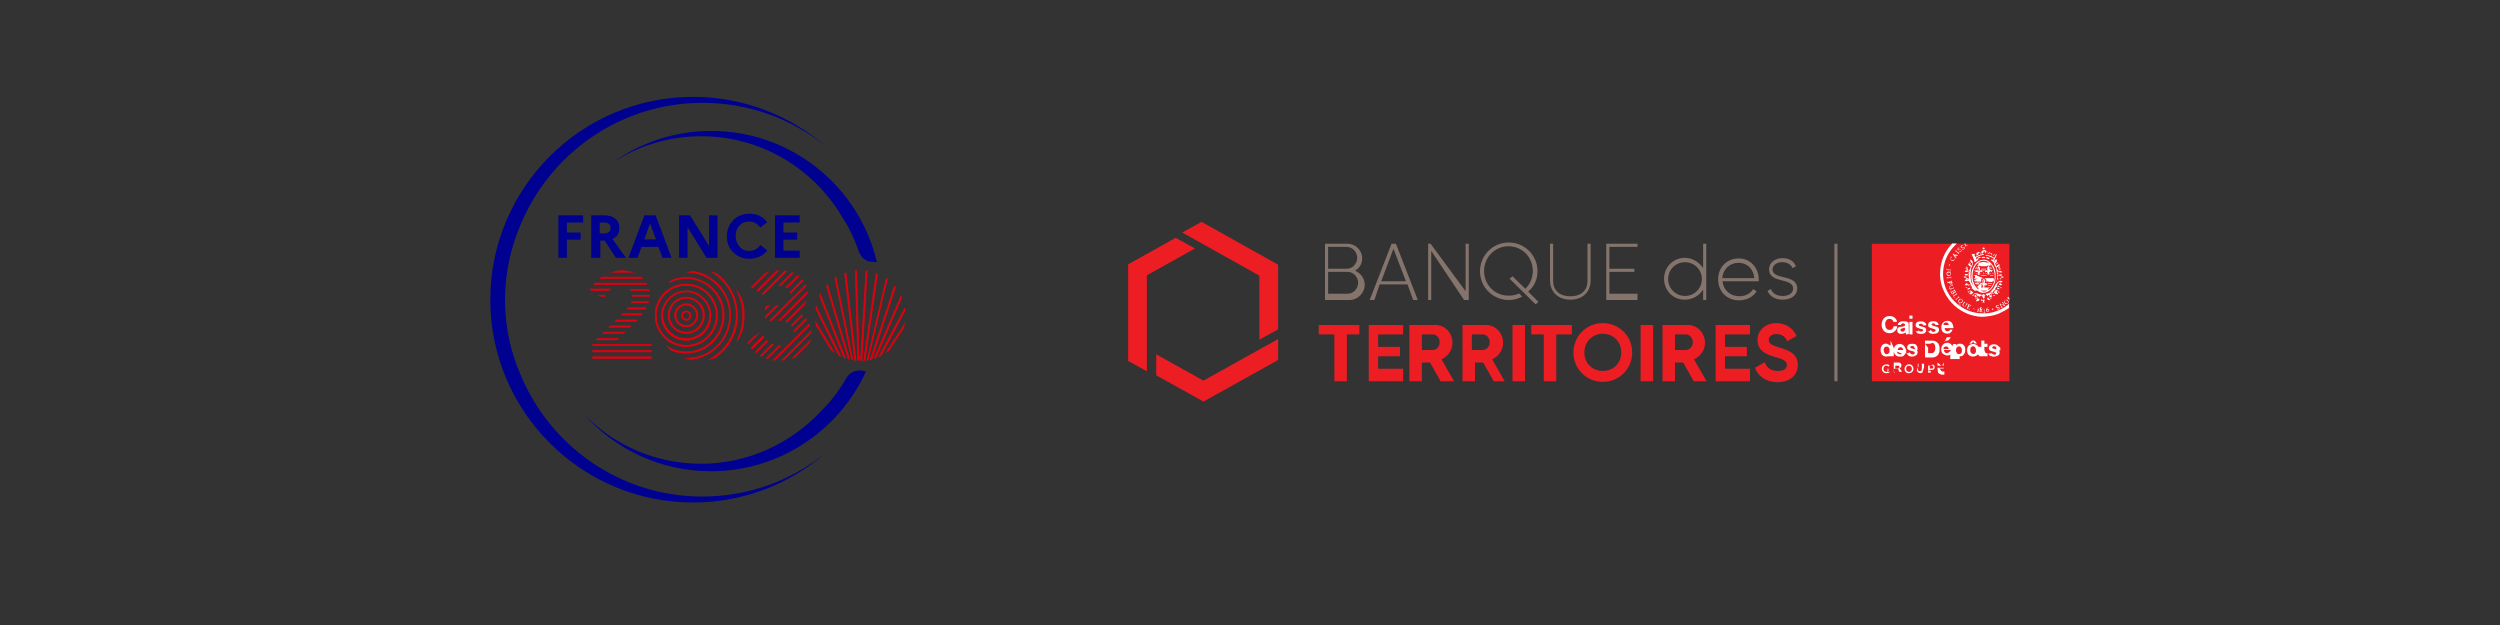 <?xml version="1.0" encoding="utf-8"?>
<!-- Generator: Adobe Illustrator 28.2.0, SVG Export Plug-In . SVG Version: 6.00 Build 0)  -->
<svg version="1.1" id="Calque_1" xmlns="http://www.w3.org/2000/svg" xmlns:xlink="http://www.w3.org/1999/xlink" x="0px" y="0px"
	 viewBox="0 0 800 200" style="enable-background:new 0 0 800 200;" xml:space="preserve">
<rect x="0" y="0" width="800" height="200" fill="#333333" stroke="none"/>
<style type="text/css">
	.st0{clip-path:url(#SVGID_00000147191920073107182850000000736215597152588734_);}
	.st1{clip-path:url(#SVGID_00000101807116487898988160000016618535030203470769_);fill:#ED1D24;}
	.st2{clip-path:url(#SVGID_00000101807116487898988160000016618535030203470769_);fill:#84746C;}
	.st3{clip-path:url(#SVGID_00000101807116487898988160000016618535030203470769_);fill:#FFFFFF;}
	.st4{fill:#000091;}
	.st5{fill:#E1000F;stroke:#E1000F;stroke-width:0.25;stroke-miterlimit:10;}
</style>
<g>
	<g>
		<defs>
			<rect id="SVGID_1_" x="348" y="67" width="308" height="66"/>
		</defs>
		<clipPath id="SVGID_00000054950266859787556520000017682634964549505920_">
			<use xlink:href="#SVGID_1_"  style="overflow:visible;"/>
		</clipPath>
		<g style="clip-path:url(#SVGID_00000054950266859787556520000017682634964549505920_);">
			<defs>
				<rect id="SVGID_00000003107219629984462480000010771025257371945124_" x="348" y="67" width="308" height="66"/>
			</defs>
			<clipPath id="SVGID_00000047746435147662176640000005871577420440532654_">
				<use xlink:href="#SVGID_00000003107219629984462480000010771025257371945124_"  style="overflow:visible;"/>
			</clipPath>
			<path style="clip-path:url(#SVGID_00000047746435147662176640000005871577420440532654_);fill:#ED1D24;" d="M435,107h-4v15h-4
				v-15h-5v-3h13V107z M449,118v4h-11v-18h11v3h-8v4h7v3h-7v4H449z M457.6,116H455v6h-4v-18h7.8c3.3-0.3,6,2.4,6,5.7
				c0,2.3-1.4,4.3-3.5,5.3l4,7h-4.3L457.6,116z M455,112h3.4c1.3,0,2.3-1.1,2.3-2.5s-1-2.5-2.3-2.5H455V112z M474.6,116H472v6h-4
				v-18h7c3.3-0.3,6,2.4,6,5.7c0,2.3-1.4,4.3-3.5,5.3l4,7h-3.5L474.6,116z M471,112h3.4c1.3,0,2.3-1.1,2.3-2.5s-1-2.5-2.3-2.5H471
				V112z M488,122h-4v-18h4V122z M503,107h-5v15h-4v-15h-4v-3h13V107z M503.5,112.8c0-5.3,4.2-9.4,9.4-9.4c5.2,0,9.4,4.1,9.4,9.4
				c0,5.3-4.2,9.4-9.4,9.4C507.7,122.2,503.5,118.1,503.5,112.8 M518.8,112.8c0-3.5-2.6-6-5.9-6c-3.3,0-5.9,2.5-5.9,6
				c0,3.5,2.6,5.9,5.9,5.9C516.2,118.7,518.8,116.3,518.8,112.8 M529,122h-4v-18h4V122z M538.6,116H536v6h-4v-18h7.6
				c3.3-0.3,6,2.4,6,5.7c0,2.3-1.4,4.3-3.5,5.3l4,7h-4.1L538.6,116z M536,112h3.4c1.3,0,2.3-1.1,2.3-2.5s-1-2.5-2.3-2.5H536V112z
				 M560,118v4h-11v-18h11v3h-8v4h7v3h-7v4H560z M561.6,117.7l3.1-1.8c0.6,1.7,1.9,2.8,4.2,2.8c2.2,0,2.9-0.9,2.9-1.9
				c0-1.3-1.2-1.9-3.9-2.6c-2.8-0.8-5.5-2-5.5-5.4c0-3.4,2.9-5.4,6-5.4c3,0,5.3,1.5,6.5,4.1l-3,1.7c-0.6-1.4-1.6-2.3-3.5-2.3
				c-1.5,0-2.4,0.8-2.4,1.8c0,1.1,0.7,1.7,3.4,2.5c2.9,0.9,5.9,1.9,5.9,5.6c0,3.4-2.7,5.5-6.6,5.5
				C565,122.2,562.6,120.4,561.6,117.7"/>
			<path style="clip-path:url(#SVGID_00000047746435147662176640000005871577420440532654_);fill:#84746C;" d="M546,78v18h-1v-3.3
				c-1.4,2-3.4,3.2-5.9,3.2c-3.7,0-6.6-2.9-6.6-6.7c0-3.8,3-6.7,6.6-6.7c2.5,0,4.4,1.3,5.9,3.2V78H546z M544.6,89.3
				c0-3-2.4-5.4-5.4-5.4c-3,0-5.4,2.4-5.4,5.4c0,3,2.4,5.4,5.4,5.4C542.2,94.7,544.6,92.3,544.6,89.3 M562.8,89.4c0,0.2,0,0.4,0,0.6
				h-11.6c0.3,2.9,2.5,4.8,5.4,4.8c2.1,0,3.7-1,4.4-2.3l1.1,0.7c-1,1.7-3,2.9-5.6,2.9c-3.9,0-6.7-2.8-6.7-6.7c0-3.8,2.7-6.7,6.6-6.7
				C560.3,82.7,562.8,85.9,562.8,89.4 M551,89h10.4c-0.3-3.1-2.5-4.9-5-4.9c-2.9,0-5,2-5.3,4.9 M575.1,92.3c0,2.1-1.8,3.6-4.6,3.6
				c-2.6,0-4.2-1.2-4.9-2.8l1.1-0.6c0.5,1.4,1.8,2.2,3.8,2.2c1.8,0,3.3-0.8,3.3-2.4c0-3.5-7.7-1.5-7.7-6.1c0-2,1.7-3.6,4.3-3.6
				c2.1,0,3.7,1,4.3,2.6l-1.1,0.6c-0.5-1.3-1.9-1.9-3.3-1.9c-1.7,0-3.1,0.9-3.1,2.4C567.4,89.7,575.1,87.6,575.1,92.3 M436.7,91.1
				c0,2.7-2.2,4.9-4.9,4.9H424V78h7.2c2.6,0,4.7,2.1,4.7,4.7c0,1.7-0.9,3.2-2.3,3.9C435.4,87.4,436.7,89,436.7,91.1 M425,79v7h5.9
				c1.9,0,3.4-1.6,3.4-3.5s-1.5-3.5-3.4-3.5H425z M434.6,90.5c0-1.9-1.5-3.5-3.4-3.5H425v7h6.2C433.1,94,434.6,92.4,434.6,90.5
				 M450.4,91h-8.9l-1.7,5h-1.5l7-18h1.4l7,18h-1.5L450.4,91z M449.9,90l-4-10.4L442,90H449.9z M470,78v18h-1.5L458,80.3V96h-1V78
				h0.8L469,93.2V78H470z M496,90V78h1v11.9c0,2.9,1.9,4.9,5.5,4.9c3.6,0,5.5-2,5.5-4.9V78h1v11.7c0,3.8-2.6,6.2-6.5,6.2
				s-6.5-2.5-6.5-6.2 M524,94v2h-10V78h10v1h-9v7h8v1h-8v7H524z M492,86.8c0-5.1-4.1-9.2-9.2-9.2c-5.1,0-9.2,4.1-9.2,9.2
				s4.1,9.2,9.2,9.2c1.6,0,3.1-0.4,4.3-1.1l-1-1c-1,0.5-2.1,0.7-3.4,0.7c-4.4,0-7.8-3.5-7.8-7.9s3.5-7.9,7.8-7.9
				c4.4,0,7.8,3.5,7.8,7.9c0,2.2-0.9,4.3-2.4,5.7l-4.1-4l-0.9,0.8l8.3,8.2l0.9-0.8l-3.3-3.3C491,91.7,492,89.3,492,86.8"/>
			<path style="clip-path:url(#SVGID_00000047746435147662176640000005871577420440532654_);fill:#ED1D24;" d="M367,118.8l-6-3.3
				V84.6l15.2-8.5l6.2,3.4L367,88.1L367,118.8z M403,108.7l6-3.3V84.7l-24.5-13.7l-6.2,3.4L403,88.2V108.7z M385.1,121.8l-15.1-8.4
				v6.7l15.1,8.4l23.9-13.3v-6.7L385.1,121.8z"/>
			
				<rect x="587" y="78" style="clip-path:url(#SVGID_00000047746435147662176640000005871577420440532654_);fill:#84746C;" width="1" height="44"/>
			<polygon style="clip-path:url(#SVGID_00000047746435147662176640000005871577420440532654_);fill:#ED1D24;" points="599,100 
				599,78 643,78 643,122 599,122 			"/>
			<path style="clip-path:url(#SVGID_00000047746435147662176640000005871577420440532654_);fill:#FFFFFF;" d="M603.2,119.4
				c-1-0.3-1.4-1.7-0.6-2.4c0.3-0.3,0.6-0.4,1-0.4c0.4,0,0.5,0,0.7,0.1c0.4,0.2,0.4,0.2,0.2,0.4l-0.1,0.2l-0.2-0.1
				c-0.7-0.5-1.5,0-1.5,0.8c0,0.8,0.7,1.2,1.4,0.9c0.2-0.1,0.2-0.1,0.2-0.4l0-0.5H604v1h0.9l0-0.6l0,0.6l-0.2,0.1
				C604.3,119.4,603.7,119.5,603.2,119.4 M610.4,119.4c-0.3-0.1-0.6-0.3-0.7-0.5c-0.5-0.8-0.2-1.8,0.6-2.2c0.2-0.1,0.3-0.1,0.6-0.1
				c0.4,0,0.8,0.1,1,0.4c0.3,0.3,0.4,0.6,0.4,1c0,0.3,0,0.4-0.1,0.6c-0.2,0.3-0.4,0.6-0.7,0.7C611.1,119.4,610.7,119.5,610.4,119.4
				 M611.3,118.9c0.6-0.3,0.7-1.3,0.1-1.7c-0.4-0.2-0.8-0.2-1.1,0c-0.3,0.2-0.4,0.6-0.3,1C610,118.8,610.7,119.2,611.3,118.9
				 M614.1,119.3c-0.3-0.1-0.6-0.4-0.7-0.7c0-0.1-0.1-0.5,0.5-1.2v-1l-0.4,0l0.2,0l0,1c0,1.1,0,1.2,0.3,1.3c0.2,0.1,0.5,0.1,0.7,0
				c0.3-0.2,0.3-0.2,0.3-1.3l0-1l0.2,0l0.5,0v1.1c-0.3,1-0.3,1.1-0.4,1.2C615.4,119.3,614.7,119.6,614.1,119.3z M606.1,119.3
				c0,0-0.1-1.4-0.1-1.4l0-1.9h0.9c0.8,0,0.9,0,1.1,0.1c0.4,0.2,0.6,0.7,0.4,1.2c-0.1,0.2-0.3,0.5-0.5,0.5c-0.1,0-0.1,0-0.1,0
				c0,0,0.2,0.2,0.4,0.5c0.2,0.3,0.4,0.5,0.4,0.6c0,0,0,0.1-0.3,0.1h-0.3l-0.3-0.1l-0.3-0.9H606v1h0.3
				C606.2,119.4,606.1,119.4,606.1,119.3z M607.6,117.8c0.2-0.1,0.3-0.3,0.2-0.5c-0.1-0.3-0.2-0.3-0.8-0.3h-0.5l0,0.4
				c0,0.2,0,0.4,0,0.5c0,0,0.1,0.1,0.5,0C607.4,117.9,607.5,117.9,607.6,117.8 M617,119.4l0-1.4v-1h0.7c0,0,0.7-0.4,0.9-0.3
				c0.4,0.2,0.5,0.4,0.5,0.8c0,0.3-0.1,0.4-0.2,0.6c-0.2,0.2-0.4,0.3-1,0.3l-1,0l1,0.4v0.4l-0.8,0C617.1,119.4,617,119.4,617,119.4z
				 M618.4,117.9c0.3-0.1,0.3-0.4,0.2-0.7c-0.1-0.2-0.3-0.3-0.7-0.3h-0.4l0,0.4c0,0.2,0,0.5,0,0.5C617.5,118,618.2,118,618.4,117.9
				L618.4,117.9z M620.2,119.3c0,0-0.2-1.4-0.2-1.4V116l1.2,1h0.8v-1l-0.5,1H620v0.7l1.4,0l0.6,0v0.2h-1.4l0,0.6l0-0.6l0.8,1h0.8
				l0,0.2l0,0.8h-1C620.4,119.4,620.2,119.4,620.2,119.3z M624,112.7l1-2.6l0.5,0l0.5,0v0.5l0.1-0.2c0.1-0.1,0.2-0.2,0.4-0.3
				c0.2-0.1,0.3-0.1,0.7-0.1c0.4,0,0.5,0,0.7,0.1c0.7,0.3,1,1,1,1.9c0,0.9-0.4,1.5-1,1.9c-0.2,0.1-0.3,0.1-0.6,0.1
				c-0.5,0-0.7-0.1-1-0.4l0.8-0.2v1.5h-3V112.7z M627.4,113.2c0.3-0.2,0.5-0.8,0.4-1.4c-0.1-0.4-0.2-0.6-0.4-0.8
				c-0.4-0.3-1-0.2-1.3,0.3c-0.4,0.7-0.1,1.8,0.5,2C626.9,113.3,627.2,113.3,627.4,113.2L627.4,113.2z M603,114
				c-0.7-0.2-1.1-0.8-1.2-1.7c-0.1-0.9,0.2-1.7,0.8-2.1c0.6-0.4,1.5-0.3,1.9,0.2l0.5,0.1V109l0,0l1,2.3v2.7l-0.8,0l-1.2,0v-0.2
				c0,0,0.7-0.2,0.7-0.2c0,0-0.1,0.1-0.2,0.2C604.1,114.1,603.5,114.2,603,114L603,114z M604,113.3c0.2-0.1,0.5-0.3,0.6-0.6
				c0.1-0.4,0.1-1-0.1-1.3c-0.2-0.5-0.7-0.6-1.2-0.4c-0.4,0.2-0.6,0.6-0.5,1.2C602.9,113,603.4,113.5,604,113.3z M607.5,114.1
				c-0.5-0.1-1.1-0.5-1.3-1c-0.3-0.6-0.3-1.4,0-2c0.4-0.9,1.5-1.3,2.4-0.9c0.7,0.2,1.1,1,1.4,1.9v1h-1.6c-1.6-0.7-1.4-0.7-1.3-0.3
				c0.2,0.6,1.1,0.8,1.6,0.3l0.2,0h0.9l-0.1,0c-0.2,0.5-0.5,0.8-1,1C608.4,114.1,607.8,114.1,607.5,114.1L607.5,114.1z M609,111.9
				c0-0.1-0.1-0.4-0.3-0.6c-0.5-0.4-1.3-0.1-1.4,0.5l0,0.2h1.7L609,111.9z M611.5,114.1c-0.4-0.1-0.7-0.2-1-0.5
				c-0.2-0.2-0.3-0.4-0.3-0.7l0,0.1h0.5c0.4-0.3,0.5-0.3,0.5-0.2c0.1,0.4,0.3,0.5,0.7,0.6c0.5,0.1,0.8-0.1,0.8-0.5
				c0-0.3-0.1-0.4-1-0.6c-0.8-0.2-1.1-0.4-1.3-0.6c-0.1-0.2-0.1-0.2-0.1-0.5c0-0.4,0.1-0.6,0.4-0.9c0.3-0.2,0.6-0.3,1.2-0.3
				c0.6,0,0.9,0.1,1.2,0.3c0.2,0.2,0.4,0.5,0.5,0.8l0,0.9h-0.5c-0.4-0.7-0.5-0.7-0.5-0.8c0-0.3-0.3-0.5-0.7-0.5
				c-0.4,0-0.6,0.2-0.6,0.5c0,0.2,0.2,0.2,0.9,0.4c1,0.2,1.3,0.4,1.4,0.8c0.1,0.2,0,0.7-0.1,0.9c-0.1,0.3-0.5,0.5-0.8,0.6
				C612.5,114.1,611.9,114.1,611.5,114.1 M622.7,113.7c-0.3-0.1-0.7-0.3-1-0.5c-0.9-0.9-0.6-2.7,0.5-3.3c0.5-0.2,1.1-0.3,1.6-0.1
				c0.7,0.3,1.1,1,1.1,1.9v0.3h-2.8l0,0.2c0.1,0.5,0.3,0.7,0.8,0.8c0.2,0,0.3,0,0.5-0.1c0.1-0.1,0.3-0.2,0.3-0.3
				c0.1-0.1,0.1-0.1,0.5-0.1c0.5,0,0.5,0,0.3,0.4C624.4,113.5,623.6,113.9,622.7,113.7L622.7,113.7z M623.6,111.6
				c0-0.2-0.3-0.6-0.5-0.7c-0.3-0.1-0.8,0-1,0.2c-0.1,0.1-0.2,0.4-0.2,0.5c0,0.1,0,0.1,0.8,0.1C623.4,111.7,623.6,111.7,623.6,111.6
				L623.6,111.6z M631,114.1c-0.3-0.1-0.8-0.3-1-0.5c-0.6-0.6-0.7-1.8-0.3-2.6c0.7-1.3,2.8-1.2,3.5,0.1c0.3,0.6,0.3,1.4,0,2
				C632.8,113.8,631.9,114.2,631,114.1 M631.9,113.2c0.1-0.1,0.2-0.2,0.3-0.4c0.1-0.2,0.1-0.3,0.1-0.7c0-0.5-0.1-0.8-0.3-1
				c-0.2-0.2-0.4-0.3-0.6-0.3c-0.4,0-0.6,0.2-0.8,0.5c-0.1,0.2-0.1,0.2-0.1,0.7c0,0.5,0,0.6,0.1,0.7c0.1,0.2,0.3,0.4,0.5,0.5
				C631.3,113.3,631.7,113.3,631.9,113.2z M637.6,114.1c-0.3-0.1-0.7-0.2-0.9-0.3c-0.2-0.2-0.4-0.5-0.4-0.8l0,0.1h1l0.1-0.1
				c0.1,0.3,0.5,0.5,0.9,0.5c0.4,0,0.6-0.4,0.5-0.6c-0.1-0.1-0.3-0.2-1-0.4c-0.8-0.2-1.1-0.3-1.3-0.7c-0.1-0.2-0.1-0.5,0-0.8
				c0.1-0.2,0.3-0.5,0.5-0.6c0.5-0.3,1.6-0.3,2.1,0c0.3,0.2,0.6,0.6,1,0.9v0.8h-1.3l0-0.9c-0.1-0.3-0.3-0.4-0.7-0.4
				c-0.4,0-0.6,0.2-0.6,0.5c0.1,0.2,0.2,0.2,1,0.4c0.8,0.2,1.1,0.3,1.3,0.6c0.1,0.2,0.1,0.3,0.1,0.5c0,0.4-0.1,0.6-0.3,0.8
				C639.1,114,638.3,114.2,637.6,114.1z M616,114.3c0,0,0-1.2,0-2.7V109h1.3c1.4,0,1.7,0,2.2,0.3c0.5,0.3,1,0.8,1.1,1.5
				c0.1,0.4,0.1,1.3,0,1.8c-0.2,0.9-0.8,1.5-1.6,1.7c-0.2,0.1-0.5,0.1-1.6,0.1C616.7,114.4,616.1,114.4,616,114.3 M618.6,112.9
				c0.5-0.3,0.8-1,0.7-1.9c-0.1-0.5-0.2-0.9-0.5-1.1c-0.3-0.2-0.5-0.2-1.2,0.1H616l1,1.3v1.7l0.7,0C618.4,113,618.5,113,618.6,112.9
				z M633.6,114c-0.2-0.1-0.4-0.2-0.5-0.4c-0.1-0.1-0.1-0.2-0.1-1.5V111h1v-1l0,0v-1h1v1h1v1h-1v0.9c0,0,0.2,1.3,0.7,1.1h0.3v1
				l-0.6,0c-0.3,0-0.6,0-0.7,0 M630.2,110c0,0,0.2-0.2,0.4-0.5l0.4-0.5h0.9l0.3,0.4c0.2,0.2,0.4,0.5,0.4,0.5c0,0-0.1,0.1-0.4,0
				l-0.4,0l-0.2-0.3c-0.1-0.2-0.2-0.3-0.2-0.3c0,0-0.1,0.1-0.2,0.3l-0.2,0.3h-0.4C630.4,110,630.2,110,630.2,110 M622.2,109.4
				c0,0,0.2-0.3,0.4-0.7l0.4-0.8h1.2l-0.1,0.3l-0.6,0.7l-0.5,0.1h-0.4C622.4,109.5,622.2,109.4,622.2,109.4 M604.3,106.6
				c-1.1-0.1-1.8-0.9-2.1-1.9c-0.1-0.4-0.1-1.2,0-1.6c0.2-0.9,0.9-1.7,1.8-1.9c0.4-0.1,1-0.1,1.4,0c0.8,0.2,1.5,0.9,1.6,1.6l0,0.2
				h-1.1l-0.1-0.2c-0.2-0.8-1.3-1-2-0.5c-0.2,0.2-0.4,0.6-0.5,0.9c-0.1,0.4,0,1.2,0.1,1.5c0.1,0.3,0.4,0.6,0.7,0.8
				c0.3,0.1,0.8,0.1,1.1,0c0.3-0.1,0.6-0.5,0.7-0.9l0.1-0.2l0.6,0l0.5,0v0.1c0,0.4-0.3,1.1-0.7,1.4
				C605.8,106.5,605.1,106.7,604.3,106.6z M607.9,106.8c-0.6-0.2-0.8-0.6-0.8-1.2c0-0.2,0-0.3,0.1-0.5c0.2-0.4,0.6-0.5,1.7-0.6
				c0.5-0.1,0.7-0.2,0.7-0.5c0-0.2,0-0.2-0.1-0.3c-0.1-0.1-0.2-0.1-0.3-0.2c-0.4-0.1-0.8,0.1-0.9,0.4l0,0.1h-1l0-0.2
				c0-0.2,0.2-0.5,0.4-0.6c0.3-0.3,0.8-0.4,1.5-0.4c0.6,0,1,0.1,1.3,0.3c0.3,0.3,0.3,0.2,0.3,1.9c0,0.8,0,1.6,0.1,1.6
				c0,0.1,0,0.1-0.5,0.4h-0.5l0-0.4c-0.1-0.2-0.1-0.2-0.2-0.1C609.2,106.8,608.4,106.9,607.9,106.8 M609.3,106
				c0.2-0.2,0.3-0.4,0.3-0.8c0-0.2,0-0.3,0-0.3c0,0-0.1,0-0.1,0c-0.1,0-0.3,0.1-0.5,0.1c-0.5,0.1-0.7,0.2-0.8,0.4
				c-0.1,0.2,0,0.5,0.2,0.6C608.6,106.2,609.1,106.1,609.3,106L609.3,106z M614.1,106.8c-0.1,0-0.3-0.1-0.4-0.1
				c-0.4-0.2-0.7-0.7-0.7-1v0.3h0.9l0-0.4c0.1,0.3,0.4,0.5,0.8,0.5c0.3,0,0.5-0.1,0.6-0.2c0.2-0.3,0.1-0.5-0.4-0.6
				c-0.2-0.1-0.5-0.1-0.7-0.2c-0.6-0.2-0.7-0.2-0.9-0.4c-0.2-0.2-0.3-0.3-0.3-0.7c0-0.6,0.3-0.9,0.9-1.1c0.4-0.1,1.1-0.1,1.5,0
				c0.5,0.2,0.9,0.5,1,1l0,0.2h-1l-0.1-0.2c-0.1-0.2-0.3-0.3-0.7-0.3c-0.4,0-0.5,0.1-0.6,0.3c0,0.1,0.1,0.3,0.3,0.4
				c0.1,0,0.4,0.1,0.7,0.2c0.9,0.2,1.2,0.4,1.3,0.7c0.1,0.2,0.1,0.7,0,0.9c-0.1,0.2-0.3,0.5-0.5,0.6
				C615.5,106.8,614.7,106.9,614.1,106.8z M618.1,106.8c-0.7-0.1-1.1-0.6-1.2-1.1l0,0.3h0.5c0.5-0.5,0.5-0.5,0.5-0.4
				c0,0.1,0.2,0.4,0.4,0.5c0.1,0.1,0.3,0.1,0.4,0.1c0.4,0,0.7-0.2,0.7-0.5c0-0.3-0.1-0.3-1.1-0.6c-0.8-0.2-1-0.3-1.2-0.6
				c-0.1-0.2-0.1-0.2-0.1-0.5c0-0.7,0.4-1.1,1.3-1.2c1.1-0.1,1.9,0.3,2,1l0,0.2h-1l0-0.1c0-0.2-0.2-0.3-0.4-0.4
				c-0.5-0.1-0.9,0.1-0.8,0.5c0.1,0.1,0.3,0.2,1,0.4c0.4,0.1,0.7,0.2,0.8,0.2c0.4,0.2,0.6,0.5,0.6,0.9c0,0.6-0.3,1-0.9,1.2
				C619.3,106.8,618.5,106.9,618.1,106.8z M622.6,106.7c-0.7-0.2-1.2-0.6-1.3-1.3c-0.1-0.3-0.1-1,0-1.3c0.2-0.8,0.8-1.3,1.6-1.4
				c1.1-0.2,1.9,0.5,2.1,1.6c0,0.2,0.1,0.4,0.1,0.5l0,0.2h-2.8l0,0.2c0.1,0.5,0.4,0.8,0.9,0.8c0.3,0,0.5-0.1,0.7-0.3l0.1-0.2l0.4,0
				l0.4,0l-0.1,0.3c-0.2,0.3-0.4,0.6-0.7,0.8C623.7,106.8,623,106.8,622.6,106.7L622.6,106.7z M623.6,103.9
				c-0.1-0.6-0.6-0.8-1.1-0.7c-0.3,0.1-0.5,0.3-0.6,0.7l0,0.1h1.7L623.6,103.9z M611,105v-2h1v4h-1V105z M611,101.8V101h1v1h-1
				V101.8z M633.1,101.3c-1.5-0.2-3-0.6-4.4-1.3c-3.3-1.6-5.8-4.4-7.1-7.9c-0.9-2.4-1-5.1-0.4-7.7c0.5-2.3,1.6-4.4,3.2-6.1l0.3-0.4
				h1.5l-0.6,0.6c-2.3,2.3-3.6,5.2-3.8,8.4c-0.2,3.6,1.1,7,3.6,9.5c2.1,2.1,4.6,3.4,7.6,3.8c0.8,0.1,2.4,0.1,3.2,0
				c2.4-0.3,4.6-1.3,6.4-2.7l0.3-0.3v1.3l-0.3,0.2c-0.8,0.6-2.2,1.3-3.1,1.7c-1.1,0.4-2.2,0.7-3.4,0.8
				C635.4,101.4,633.8,101.4,633.1,101.3z M633.8,99.9c-0.4-0.1-0.5-0.4-0.2-0.7c0.1-0.1,0.1-0.1,0-0.2c-0.1-0.1-0.1-0.4,0-0.5
				c0.2-0.2,0.6-0.2,0.7,0.1c0.1,0.2,0,0.4-0.1,0.4c-0.1,0-0.1,0,0,0.2c0.1,0.1,0.1,0.2,0.1,0.2C634.4,99.8,634.1,100,633.8,99.9
				L633.8,99.9z M634.1,99.7c0.1-0.1,0.1-0.3,0-0.4c-0.2-0.1-0.2-0.1-0.3,0C633.6,99.6,633.8,99.9,634.1,99.7L634.1,99.7z M634.2,99
				c0-0.1,0.1-0.1,0.1-0.2c0-0.1-0.2-0.3-0.2-0.3c-0.1,0-0.2,0.2-0.2,0.2c0,0.1,0.2,0.3,0.3,0.3C634.1,99.1,634.1,99,634.2,99z
				 M634.7,99.9c0,0,0-0.1,0.1-0.1c0.1,0,0.1,0,0.1-0.4c0-0.4,0-0.4-0.1-0.4c-0.2-0.1-0.1-0.1,0.1-0.1l0.1,0l0,0.5
				c0,0.4,0,0.5,0.1,0.5c0.1,0,0.1,0,0.1,0.1c0,0-0.1,0.1-0.3,0.1C634.8,99.9,634.7,99.9,634.7,99.9L634.7,99.9z M635.8,99.8
				c-0.3-0.3-0.3-0.9,0-1.2c0.1-0.1,0.4-0.2,0.5-0.2c0.1,0,0,0.1-0.1,0.1c-0.2,0.1-0.4,0.3-0.4,0.5l0,0.1l0.1-0.1
				c0.2-0.1,0.4-0.1,0.5,0c0.2,0.2,0.2,0.6-0.1,0.8C636.1,99.9,635.9,99.9,635.8,99.8 M636.3,99.7c0.1-0.1,0.1-0.3,0-0.4
				c-0.1-0.2-0.3-0.2-0.4-0.1c-0.1,0.1-0.1,0.1-0.1,0.2C635.8,99.7,636.1,99.8,636.3,99.7 M632.9,99.8l-0.2,0c-0.1,0-0.1-0.1,0-0.1
				c0.1,0,0.1,0,0.2-0.4c0-0.3,0-0.3,0-0.4c-0.1-0.1-0.1-0.1,0.1-0.1c0.2,0,0.2,0,0.2,0.1c0,0.1,0,0.3-0.1,0.5
				c0,0.2-0.1,0.4-0.1,0.4s0,0,0.1,0c0,0,0.1,0,0.1,0.1C633.2,99.8,633.1,99.8,632.9,99.8z M637.5,99.1c-0.1-0.1-0.1-0.2,0-0.3
				c0.1-0.1,0.2-0.1,0.3,0c0.1,0.1,0.1,0.2,0,0.3C637.7,99.2,637.6,99.2,637.5,99.1 M639.2,99c-0.1-0.1-0.1-0.3,0-0.3
				c0,0,0.1,0,0.1,0.1c0.1,0.1,0.2,0.1,0.3,0c0.1-0.1,0.1-0.1,0.1-0.2c0-0.1-0.1-0.1-0.4-0.1c-0.3,0-0.4,0-0.5-0.1
				c-0.2-0.2-0.2-0.4,0-0.6c0.1-0.1,0.4-0.2,0.6-0.2c0.1,0,0.2,0.2,0.1,0.3c0,0.1,0,0.1-0.1,0c-0.1-0.1-0.1-0.1-0.2-0.1
				c-0.3,0.1-0.4,0.3-0.2,0.4c0.1,0.1,0.2,0.1,0.4,0.1c0.3,0,0.3,0,0.4,0.1c0.2,0.2,0.1,0.5-0.3,0.7C639.3,99,639.2,99.1,639.2,99z
				 M629.7,98.8c-0.4-0.2-0.5-0.3-0.3-0.3c0.1,0,0.1-0.1,0.3-0.5c0.2-0.4,0.2-0.5,0.2-0.6c0-0.1,0-0.1,0-0.1c0,0,0.9,0.4,0.9,0.5
				c0,0.1-0.1,0.2-0.2,0.2c0,0,0,0,0-0.1c0-0.1,0-0.1-0.2-0.2c-0.1,0-0.1-0.1-0.2-0.1c0,0-0.2,0.4-0.2,0.4c0,0,0.1,0.1,0.2,0.1
				c0.3,0.1,0.2,0.2-0.1,0.1c-0.2-0.1-0.2-0.1-0.2,0.1c-0.2,0.3-0.2,0.3,0,0.5c0.2,0.1,0.2,0.1,0.3,0c0.1-0.1,0.1-0.1,0.1,0
				c0,0.1-0.1,0.3-0.1,0.3C630.2,99,630,98.9,629.7,98.8z M631.5,98.9c-0.1,0-0.1-0.1-0.1-0.1c0-0.1,0-0.1,0.3,0
				c0.1,0,0.2,0.1,0.2,0.1C631.8,99,631.7,99,631.5,98.9 M640.3,98.5c0,0,0-0.1,0.1-0.1c0-0.1,0-0.2-0.2-0.6
				c-0.5-0.7-0.4-0.8,0.4-0.4c0.3,0.1,0.6,0.2,0.6,0.2c0,0-0.1-0.2-0.2-0.4c-0.2-0.3-0.2-0.4-0.3-0.3c-0.2,0-0.1-0.1,0.1-0.2
				c0.2-0.1,0.2-0.1,0.2-0.1c0,0,0,0.1,0,0.1c-0.1,0.1,0.5,1,0.6,1c0.1,0,0.1,0.1,0,0.1l-0.2,0.1l-0.6-0.3c-0.3-0.1-0.6-0.3-0.6-0.2
				c0,0,0.1,0.2,0.2,0.4c0.2,0.4,0.2,0.4,0.4,0.4c0.2,0,0.1,0-0.1,0.2C640.4,98.5,640.3,98.6,640.3,98.5 M628.3,98
				c-0.4-0.2-0.4-0.5,0-1c0.2-0.3,0.2-0.4,0.2-0.4c-0.1-0.1,0-0.1,0.2,0c0.3,0.2,0.3,0.3,0.1,0.2c-0.1,0-0.1,0-0.3,0.3
				c-0.1,0.2-0.2,0.4-0.3,0.5c0,0.1,0.1,0.3,0.3,0.4c0.2,0.1,0.3,0,0.6-0.4c0.2-0.3,0.2-0.4,0.2-0.4c-0.1-0.1-0.1-0.2,0-0.2
				c0,0,0.5,0.3,0.5,0.3c0,0-0.1,0-0.1,0c-0.1,0-0.1,0-0.4,0.3C628.9,98.1,628.7,98.2,628.3,98z M627.2,97.6
				c-0.1-0.1-0.2-0.2-0.2-0.4c0-0.1-0.1-0.3-0.2-0.4c-0.3-0.4-0.1-0.9,0.3-1.1c0.6-0.3,1.2,0.3,0.9,0.9c-0.1,0.2-0.4,0.4-0.5,0.4
				c-0.1,0-0.2,0-0.3,0c-0.1,0-0.2,0-0.2,0c0,0.1,0.2,0.4,0.3,0.5c0.1,0.1,0.1,0.1,0.1,0.2C627.5,97.8,627.3,97.8,627.2,97.6
				 M627.5,96.8c0.2-0.1,0.4-0.4,0.4-0.5c0-0.2-0.1-0.4-0.2-0.5c-0.2-0.1-0.5,0-0.7,0.3c-0.2,0.3-0.2,0.5,0,0.7
				C627.1,96.9,627.3,96.9,627.5,96.8 M641.7,97.2c-0.6-0.4-0.4-1.2,0.3-1.3c0.2,0,0.5,0.1,0.6,0.3c0.2,0.3,0.2,0.5,0.1,0.7
				C642.5,97.3,642,97.4,641.7,97.2z M642.4,97.1c0.3-0.2,0.3-0.5-0.1-0.9c-0.2-0.1-0.2-0.2-0.4-0.2c-0.2,0-0.4,0.2-0.4,0.3
				c-0.1,0.3,0.3,0.8,0.6,0.8C642.2,97.1,642.3,97.1,642.4,97.1 M634.5,96.6c0.3-0.5,0.2-0.5,0.4-0.1c0.1,0.2,0.2,0.3,0.2,0.3
				c0,0-0.1,0-0.2,0c-0.2,0-0.3,0-0.5,0C634.3,96.9,634.4,96.8,634.5,96.6 M634,96.3c0-0.1,0-0.3,0-0.4c0-0.1,0-0.2,0-0.2
				c0.1,0.1,0.2,0.1,0.3,0.2c0.3,0.2,0.4,0.2-0.1,0.4l-0.2,0.1L634,96.3z M634.7,96.3c-0.2-0.1-0.3-0.2-0.3-0.2c0,0,0.4-0.2,0.6-0.4
				c0,0,0,0.2,0,0.4v0.4L634.7,96.3L634.7,96.3z M625.9,95.9c-0.1-0.1-0.2-0.2-0.2-0.2s0.1,0,0.1,0c0.1,0,0.2,0,0.5-0.3
				c0.3-0.3,0.4-0.4,0.4-0.5c0-0.2,0-0.1,0.2,0.1c0.2,0.2,0.2,0.3,0,0.2c-0.1,0-0.1,0-0.5,0.3c-0.3,0.3-0.4,0.4-0.4,0.5
				c0,0.1,0,0.1,0,0.1C626.1,96.1,626,96,625.9,95.9 M634.7,95.5l-0.2-0.3l-0.1-0.2h0.4c0.2,0,0.4,0,0.4,0c0,0-0.4,0.6-0.4,0.6
				C634.7,95.6,634.7,95.6,634.7,95.5 M632.6,95.8c0.1-0.1,0.2-0.2,0.3-0.3c0.2-0.1,0.2-0.1,0.1-0.2c-0.1-0.1-0.2-0.3-0.2-0.4
				c0-0.1-0.1-0.1-0.2,0c0,0-0.1,0.1-0.2,0.1c-0.2,0.1-0.4,0-0.6-0.1c-0.1-0.1-0.1-0.1,0.1-0.1c0.1,0,0.1,0,0.1-0.1
				c0,0,0-0.1-0.1-0.2c-0.1-0.2,0-0.3,0.2-0.2c0.2,0.1,0.3,0.2,0.4,0.5c0,0.2,0,0.2,0.1,0.1c0.2-0.2,0-0.6-0.3-0.8
				c-0.2-0.1-0.5-0.1-0.7,0.1c-0.2,0.1-0.2,0.1,0-0.1c0.3-0.4,0.8-0.4,1.7,0c0.3,0.1,0.6,0.2,0.7,0.2c0.1,0,0.3,0.1,0.2,0.1
				c0,0.1-0.6,0.5-0.9,0.6l-0.2,0l0.1-0.1l0.1-0.1l-0.2-0.1c-0.1,0-0.2-0.1-0.3-0.1c0,0,0,0.1,0,0.4c0,0.5,0.1,0.6,0.4,0.6
				c0.2,0,0.2,0,0.2,0.2c0.1,0.3-0.2,0.5-0.8,0.6l-0.3,0L632.6,95.8z M636.4,96c-0.4-0.1-0.6-0.3-0.5-0.6c0-0.1,0.1-0.1,0.2-0.1
				c0.3,0.1,0.5-0.1,0.5-0.7c0-0.4,0-0.4-0.3-0.2l-0.2,0.1l0.1,0.1c0,0.1,0.1,0.1,0.1,0.1c0,0-0.1,0-0.2,0c-0.1,0-0.3-0.2-0.5-0.3
				c-0.3-0.3-0.3-0.3-0.2-0.3c0.3-0.1,0.7-0.2,1.1-0.4c0.7-0.3,1.3-0.2,1.5,0.2c0.1,0.2,0.1,0.2-0.1,0.1c-0.4-0.3-1-0.1-1.1,0.4
				c0,0.2,0,0.4,0.1,0.4c0,0,0,0,0,0c0,0,0-0.1,0-0.2c0.1-0.2,0.2-0.3,0.4-0.4c0.1,0,0.1,0,0.1,0.1c0,0.1,0,0.2-0.1,0.3
				c-0.1,0.1-0.1,0.2,0.1,0.2c0.2,0,0.1,0.1-0.1,0.2c-0.2,0.1-0.4,0.1-0.6,0l-0.1-0.1l0,0.2c0,0.1-0.1,0.2-0.2,0.3l-0.1,0.1l0.2,0.1
				c0.2,0.2,0.3,0.3,0.4,0.4c0,0.1,0,0.1-0.1,0.1C636.6,96,636.5,96,636.4,96z M642.9,95.8c-0.3-0.3-0.5-0.4-0.5-0.4
				c-0.1,0.1-0.1,0.1-0.1,0c0,0,0.1-0.1,0.2-0.3l0.2-0.2l0,0.1c0,0.1,0,0.2,0.2,0.4c0.2,0.2,0.2,0.3,0.2,0.3l0,0.1L642.9,95.8z
				 M632.1,95.5c-0.1-0.1-0.2-0.1,0-0.2c0.1-0.1,0.4-0.1,0.6,0l0.1,0.1l-0.2,0.1C632.4,95.5,632.3,95.5,632.1,95.5L632.1,95.5z
				 M636.9,95.5c-0.2-0.1-0.2-0.2-0.1-0.2c0.1-0.1,0.4-0.1,0.5,0c0.1,0.1,0.1,0.1,0,0.2C637.2,95.5,637.1,95.5,636.9,95.5
				L636.9,95.5z M625.2,95c-0.2-0.3-0.3-0.4-0.2-0.4c0,0,0.1,0,0.1,0c0,0,0.2-0.1,0.5-0.3c0.4-0.3,0.4-0.3,0.4-0.4
				c0-0.2,0-0.1,0.2,0.1c0.2,0.2,0.2,0.3,0,0.2c-0.1,0-0.1,0-0.5,0.3l-0.5,0.3c0,0,0,0.1,0.1,0.2c0.1,0.2,0.2,0.2,0.3,0.2
				c0.1,0,0.1,0,0.1,0c0,0.1-0.2,0.2-0.2,0.2C625.5,95.4,625.4,95.3,625.2,95L625.2,95z M634.6,95.1c0-0.1-0.1-0.1-0.1-0.1
				c-0.1,0-0.2-0.1-0.2-0.2c0,0,0,0-0.1-0.1c-0.2,0-0.1-0.2,0.2-0.4c0.1-0.1,0.3-0.2,0.3-0.2c0.1,0,0.6,0.4,0.6,0.5
				c0,0,0,0.1-0.1,0.1c0,0-0.1,0.1-0.1,0.1c0,0.1-0.1,0.2-0.2,0.2c0,0-0.1,0-0.1,0.1C634.8,95.2,634.7,95.2,634.6,95.1L634.6,95.1z
				 M631.1,94.7c-0.1,0-0.1-0.1,0.1-0.3c0.1-0.1,0.4-0.2,0.5-0.1c0.1,0.1-0.1,0.3-0.3,0.3c-0.1,0-0.2,0-0.2,0L631.1,94.7z
				 M638.1,94.7c-0.1,0-0.2-0.1-0.3-0.2c-0.1-0.1-0.1-0.1,0-0.1c0.1-0.1,0.3,0,0.4,0c0.1,0.1,0.2,0.2,0.2,0.3
				C638.4,94.7,638.2,94.7,638.1,94.7 M643,94.7C643,94.6,643,94.6,643,94.7C643.1,94.5,643.1,94.5,643,94.7
				C643.1,94.6,643.1,94.7,643,94.7C643,94.7,643,94.7,643,94.7 M624.6,94.1c-0.1-0.1-0.5-0.7-0.4-0.8c0,0,0.1,0,0.1,0
				c0.1,0.1,0.1,0,0.6-0.2c0.5-0.3,0.5-0.3,0.5-0.4c0-0.1,0-0.1,0.1,0c0,0,0.1,0.2,0.2,0.4c0.1,0.2,0.2,0.3,0.1,0.4
				c0,0.1-0.3,0.3-0.4,0.2c-0.1,0-0.1,0-0.1,0.1C625.3,94.1,624.8,94.3,624.6,94.1L624.6,94.1z M625,93.9c0.1-0.1,0.1-0.2,0-0.4
				c-0.1-0.2-0.1-0.2-0.4,0c-0.2,0.1-0.2,0.1-0.1,0.2C624.6,93.9,624.8,94,625,93.9 M625.5,93.4c0.1-0.1,0.1-0.1,0-0.2
				c0-0.1-0.1-0.1-0.1-0.2c0,0-0.4,0.1-0.4,0.2c0,0,0,0.1,0.1,0.2C625.3,93.6,625.4,93.6,625.5,93.4L625.5,93.4z M630.2,94.1
				c-0.1-0.1,0-0.2,0.3-0.5c0.1-0.1,0.2-0.2,0.2-0.2l-0.2-0.1c-0.2-0.1-0.3-0.3-0.3-0.3c0-0.1,0.5,0,0.7,0.1c0.1,0,0.2,0.1,0.2,0.2
				c0,0.1,0.1,0.2,0.2,0.2c0.2,0.1,0.2,0.1,0.1,0.2c-0.1,0.1-0.4,0.4-0.6,0.5C630.7,94.1,630.3,94.2,630.2,94.1L630.2,94.1z
				 M638.7,94.1c-0.3-0.1-0.5-0.3-0.6-0.5c-0.1-0.2-0.1-0.2,0.1-0.3c0.1,0,0.2-0.1,0.2-0.2c0-0.1,0.1-0.1,0.2-0.2
				c0.1-0.1,0.6-0.2,0.7-0.1c0,0.1-0.1,0.3-0.3,0.4c-0.1,0-0.1,0.1-0.1,0.1c0,0,0.1,0.1,0.1,0.2c0.2,0.2,0.4,0.6,0.4,0.6
				C639.2,94.2,638.9,94.2,638.7,94.1 M634.3,93.7c-1.7-0.3-3-1.9-3.4-4.1c-0.1-0.5-0.1-1.8,0-2.4c0.2-1.3,0.9-2.5,1.6-3.2
				c0.3-0.3,0.8-0.6,1.1-0.7c0.4-0.1,0.9-0.2,1.3-0.2c0.4,0,0.7,0.1,1.1,0.3c1.2,0.6,2.2,1.9,2.5,3.6c0.1,0.6,0.1,2.1,0,2.7
				c-0.4,2-1.6,3.5-3.1,3.9C635.1,93.7,634.6,93.7,634.3,93.7z M635.5,93.2c1.5-0.4,2.6-2.1,2.8-4.2c0.2-2.6-1-5-2.9-5.5
				c-0.5-0.1-1-0.1-1.4,0c-1.6,0.5-2.8,2.5-2.8,4.8c0,1.6,0.5,3,1.5,4c0.5,0.5,1.1,0.8,1.7,0.9C634.7,93.4,635.2,93.3,635.5,93.2
				 M634.3,92.9c-0.6-0.1-0.5-0.1,0.4-0.2c1,0,1.1,0,0.5,0.2C634.8,93,634.6,93,634.3,92.9 M633.1,92.4L633,92l1.7,0h1.7l-0.1,0.4
				l-0.1,0.6h-3L633.1,92.4L633.1,92.4z M632.6,91.9c0,0-0.1-0.1-0.1-0.1c0,0,0.4,0,0.8-0.7h0.8l-0.1,0.8l-0.1,0.2h-0.7
				C632.8,91.9,632.7,91.9,632.6,91.9z M634.5,91.8c0.1-0.3,0-0.6-0.2-0.8c-0.2-0.1-0.4-0.1-0.5,0.1c-0.1,0.1-0.2,0.1-0.2-0.1
				c0-0.3,0.2-0.5,0.5-0.5c0.1,0,0.2,0,0.3,0.2c0.2,0.2,0.2,0.2,0.1-0.1c-0.2-0.4-0.2-0.9,0.1-1.3l0.2-0.2l0.1,0.1
				c0.2,0.2,0.3,0.6,0.3,0.8c0,0.1,0,0.3-0.1,0.5c-0.1,0.3-0.1,0.4,0,0.2c0.1-0.1,0.1-0.1,0.3-0.1c0.2,0,0.4,0.1,0.5,0.3
				c0,0.1,0,0.2,0,0.3l0,0.1l-0.1-0.1c-0.3-0.3-0.9,0-0.8,0.5c0,0.1,0.1,0.2,0.1,0.3c0,0.1,0,0.1-0.3,0.1h-0.3L634.5,91.8z
				 M634.9,90c0-0.2-0.1-0.6-0.2-0.6c0,0,0,0.3,0,0.6l0,0.6l0.1-0.2C634.9,90.3,634.9,90.2,634.9,90z M635.3,92.2
				c-0.2-0.2-0.1-0.2,0.8-0.2h0.8l-0.1,0.1c-0.1,0.1-0.1,0.1-0.8,0.1C635.6,92.2,635.4,92.2,635.3,92.2z M632.3,90.9
				c0,0,0-0.1-0.1-0.1c0,0,0.3,0,0.6,0c0.5,0,0.6,0,0.6,0.1l0,0.1h-0.5C632.4,91,632.3,91,632.3,90.9 M633.9,91.4
				c0-0.1,0.1-0.1,0.2-0.1c0,0,0.1,0,0.2,0.1c0.1,0.1,0.1,0.1-0.1,0.1C634,91.4,633.9,91.4,633.9,91.4L633.9,91.4z M635.2,91.4
				c0-0.1,0.1-0.1,0.2-0.1c0,0,0.1,0,0.2,0.1c0.1,0.1,0.1,0.1-0.1,0.1C635.3,91.4,635.2,91.4,635.2,91.4L635.2,91.4z M636.1,91.4
				c0-0.2,0-0.2,0.6-0.2c0.6,0,0.6,0,0.5,0.2C637.1,91.4,636.1,91.4,636.1,91.4 M632,90.8c0,0,0-0.1,0-0.1c0-0.1,0-0.1,0.7-0.1
				c0.4,0,0.7,0,0.7,0c0,0.2,0,0.2-0.7,0.2C632.3,90.9,632,90.9,632,90.8z M636.1,90.8c0,0,0-0.1,0-0.1c0-0.1,0.1-0.1,0.7-0.1
				s0.7,0,0.7,0.1c0,0,0,0.1,0,0.1c0,0-0.3,0-0.7,0S636.1,90.9,636.1,90.8z M631.8,90.3c0,0,0-0.1,0-0.1c0-0.1,0.1-0.1,1.1-0.1
				c0.9,0,1.1,0,1.1,0.1c0,0.1-0.4,0.2-1.3,0.2C632.2,90.3,631.8,90.3,631.8,90.3 M635.7,90.2c-0.1,0-0.1,0-0.2,0
				c-0.1,0-0.1,0-0.1-0.1c0,0,0.3-0.1,1.1-0.1l1.1,0l0,0.1c0,0.1,0,0.1-1,0.1C636.1,90.2,635.7,90.2,635.7,90.2 M631.7,89.7
				c0,0,0-0.1,0-0.1c0,0,0.5,0,1.2-0.6h1.1v1h-1.1C631.8,89.8,631.7,89.8,631.7,89.7z M635.4,89.7c0,0,0-0.1,0-0.1
				c0,0,0.5,0,1.2-0.6h1.2l0,0.7l0,0.3h-1.2C635.6,89.8,635.4,89.8,635.4,89.7 M631.6,89.2c0,0,0-0.1,0-0.1c0,0,2.8,0,2.8,0
				c0,0,0,0.1-0.1,0.1c-0.1,0.1-0.2,0.1-1.4,0.1C631.7,89.3,631.6,89.3,631.6,89.2 M635.2,89.2c-0.1-0.2-0.2-0.2,1.3-0.2h1.5v1h-1.5
				C635.5,89.3,635.2,89.3,635.2,89.2 M632,88.6V88l2.7,1h3.2l0-0.4l0,0.4H632L632,88.6z M631.6,88.1c0-0.1,0-0.1,0.6-0.1
				c0.6,0,0.6,0,0.5,0.1c0,0.1-0.1,0.1-0.6,0.1C631.6,88.2,631.6,88.2,631.6,88.1z M632.9,87.9c0,0,0-0.2,0.1-0.3
				c0-0.3-0.1-0.6-0.5-0.6c-0.1,0-0.4,0.1-0.4,0.2c0,0,0,0,0,0c0,0,0-0.1,0-0.2c0-0.2,0-0.2,0.2-0.4c0.2-0.2,0.4-0.2,0.6,0
				c0.2,0.2,0.2,0.2,0-0.2c-0.1-0.2-0.1-0.3-0.1-0.5c0-0.2,0.2-0.6,0.3-0.7c0.1-0.1,0.1-0.1,0.2,0.1c0.2,0.2,0.3,0.6,0.3,0.8
				c0,0.1-0.1,0.3-0.1,0.4c-0.1,0.1-0.1,0.3-0.1,0.3c0,0,0,0,0.1-0.1c0.1-0.2,0.4-0.3,0.6-0.2c0.2,0.1,0.3,0.4,0.2,0.6
				c0,0-0.1,0-0.1,0c-0.1-0.1-0.1-0.1-0.2-0.1c-0.1-0.1-0.2-0.1-0.3,0c-0.1,0.1-0.2,0.1-0.2,0.3c-0.1,0.2-0.1,0.2,0,0.4l0.1,0.2
				h-0.3C633,88,632.9,88,632.9,87.9 M633.2,86.3c0-0.2,0-0.3-0.1-0.4l-0.1-0.2v1.3l0.1-0.2C633.2,86.6,633.2,86.5,633.2,86.3
				 M633.8,88.1C633.8,88.1,633.8,88.1,633.8,88.1c0-0.1,0.4-0.1,1-0.1c1,0,1,0,0.9,0.1c0,0.1-0.1,0.1-1,0.1
				C633.9,88.2,633.8,88.2,633.8,88.1 M636,87.9c0.1-0.2,0.1-0.5,0-0.6c-0.1-0.2-0.2-0.3-0.4-0.3c-0.1,0-0.4,0.1-0.4,0.2
				c0,0,0,0,0,0c0,0,0-0.1,0-0.2c0-0.2,0-0.2,0.2-0.4c0.2-0.2,0.4-0.2,0.6,0c0.2,0.2,0.2,0.2,0-0.2c-0.2-0.4-0.1-0.8,0.2-1.2
				l0.1-0.1l0.1,0.1c0.1,0.1,0.2,0.2,0.2,0.3c0.1,0.3,0.1,0.6,0,0.9c-0.1,0.1-0.1,0.3-0.1,0.3c0,0,0,0,0.1-0.1
				c0.1-0.2,0.4-0.3,0.6-0.2c0.2,0.1,0.3,0.4,0.2,0.6c0,0,0,0-0.1,0c-0.1-0.1-0.1-0.1-0.2-0.1c-0.1-0.1-0.2-0.1-0.3,0
				c-0.1,0.1-0.2,0.1-0.2,0.3c-0.1,0.2-0.1,0.2,0,0.4l0.1,0.2h-0.3C636,88,635.9,88,636,87.9L636,87.9z M636.4,86.3
				c0-0.2,0-0.3-0.1-0.4l-0.4-0.2l1,0.6v0.6l-0.6-0.2C636.4,86.6,636.4,86.5,636.4,86.3 M636.8,88.1
				C636.8,88.1,636.8,88.1,636.8,88.1c0-0.1,0.2-0.1,0.5-0.1c0.5,0,0.6,0,0.6,0.1c0,0.1,0,0.1-0.5,0.1
				C636.9,88.2,636.8,88.2,636.8,88.1 M631.6,87.6c0-0.1,0.1-0.1,0.1-0.1s0.1,0,0.1,0.1c0,0.1,0,0.1-0.1,0.1
				C631.6,87.7,631.6,87.7,631.6,87.6 M632.4,87.6c0,0,0.1-0.1,0.2-0.1c0.1,0,0.1,0,0.2,0.1c0,0.1,0,0.1-0.2,0.1
				C632.4,87.7,632.3,87.7,632.4,87.6 M633.7,87.6c0-0.1,0.3-0.1,0.3,0c0,0.1,0,0.1-0.2,0.1C633.8,87.7,633.7,87.7,633.7,87.6
				 M634.6,87.6C634.6,87.6,634.6,87.5,634.6,87.6c0-0.1,0.1-0.1,0.2-0.1c0.1,0,0.1,0,0.2,0.1c0,0.1,0,0.1-0.2,0.1
				C634.6,87.7,634.6,87.7,634.6,87.6 M635.4,87.6c0,0,0.1-0.1,0.2-0.1c0.1,0,0.1,0,0.2,0.1c0,0.1,0,0.1-0.2,0.1
				C635.4,87.7,635.4,87.7,635.4,87.6 M636.8,87.6c0-0.1,0.3-0.1,0.3,0c0,0.1,0,0.1-0.2,0.1C636.8,87.7,636.7,87.7,636.8,87.6
				 M637.6,87.6C637.6,87.6,637.6,87.5,637.6,87.6c0-0.1,0.1-0.1,0.2-0.1c0.1,0,0.1,0,0.1,0.1c0,0.1,0,0.1-0.2,0.1
				C637.6,87.7,637.6,87.7,637.6,87.6 M631.7,87.1C631.7,87,631.7,87,631.7,87.1c0-0.1,0.1-0.1,0.1-0.1
				C631.9,87,631.9,87.1,631.7,87.1C631.7,87.2,631.6,87.1,631.7,87.1L631.7,87.1z M634.6,87.1c0-0.1,0-0.1,0.1-0.1
				c0.1,0,0.2,0,0.1,0.1C634.8,87.2,634.6,87.2,634.6,87.1z M637.6,87.1C637.6,87,637.6,87,637.6,87.1c0.1-0.1,0.2,0,0.2,0
				C637.8,87.2,637.6,87.2,637.6,87.1z M631.8,86.6c0,0,0-0.1,0-0.1c0,0,0.2,0,0.4,0c0.2,0,0.4,0,0.4,0c0,0.1-0.4,0.2-0.6,0.2
				C631.8,86.7,631.8,86.6,631.8,86.6 M634.1,86.6c-0.1,0-0.2-0.1-0.2-0.1c0,0,0.4,0,0.8,0c0.5,0,0.8,0,0.8,0c0,0-0.1,0.1-0.2,0.1
				C635,86.7,634.4,86.7,634.1,86.6 M637.1,86.6c-0.1,0-0.2-0.1-0.2-0.1s0.2,0,0.4,0c0.3,0,0.4,0,0.4,0.1c0,0.1,0,0.1-0.2,0.1
				C637.4,86.7,637.2,86.6,637.1,86.6 M632,86c0-0.1,0.1-0.1,0.3-0.1c0.3,0,0.3,0,0.3,0.1c0,0.1,0,0.1-0.3,0.1
				C632,86.1,632,86.1,632,86L632,86z M633.9,86.2c0,0,0-0.1,0-0.1c0-0.1,0.1-0.1,0.8-0.1h0.9l0,0.1c0,0.1,0,0.1-0.8,0.1
				C634.2,86.2,633.9,86.2,633.9,86.2z M636.9,86.1c0,0,0-0.1,0-0.1c0-0.1,0-0.1,0.3-0.1c0.2,0,0.3,0,0.3,0s0,0.1,0,0.1
				c0,0.1,0,0.1-0.3,0.1C637.1,86.1,636.9,86.1,636.9,86.1L636.9,86.1z M632.2,85.6c0,0,0-0.1,0.1-0.1c0-0.1,0.1-0.1,0.3-0.1l0.3,0
				l-0.1,0.1c-0.1,0.1-0.1,0.1-0.3,0.1C632.3,85.6,632.2,85.6,632.2,85.6 M633.7,85.1c0,0-0.1-0.1-0.1-0.1c0,0,0.5,0,1.2,0h1.2
				l-0.1,0.1c-0.1,0.1-0.1,0.1-1.1,0.1C633.8,85.2,633.7,85.2,633.7,85.1L633.7,85.1z M636.7,85.5c0,0,0-0.1-0.1-0.1
				c0,0,0.5,0,0.6,0c0.1,0.1,0.1,0.2-0.2,0.2C636.8,85.6,636.7,85.6,636.7,85.5 M632.6,85c0,0,0-0.1,0.1-0.1
				c0.1-0.1,0.2-0.1,2.1-0.9h2.1l0.1,1l0.1,0h-2.2C633.6,85.1,632.6,85,632.6,85 M633.1,84.4l0.1-0.4h3l0.1,0.4l0.1-0.4l-1.7,1H633
				L633.1,84.4z M633.9,84c0-0.1,0.6-0.2,0.9-0.2c0.2,0,0.7,0.1,0.8,0.2c0,0-0.2,0-0.8,0C634.2,84,633.9,84,633.9,84L633.9,84z
				 M629.7,93.5c-0.1-0.1-0.1-0.1,0-0.2c0.1-0.1,0.4-0.1,0.5,0c0.1,0.1,0.1,0.1,0,0.2C630.1,93.6,629.8,93.6,629.7,93.5 M639.3,93.5
				c-0.2-0.1-0.2-0.1,0-0.2c0.2-0.1,0.4,0,0.5,0.1l0.1,0.1l-0.1,0.1C639.7,93.6,639.5,93.6,639.3,93.5 M631.5,92.7
				c-0.3-0.4-0.4-0.4-0.7-0.5l-0.1,0l0.2-0.1c0.1,0,0.2-0.1,0.2-0.1c0,0-0.3-0.6-0.5-0.7c-0.2-0.2-0.3-0.2-0.4,0
				c-0.1,0.1-0.2,0.1-0.3,0.1c-0.3,0-0.3,0-0.2-0.2c0.2-0.2,0.5-0.2,0.8-0.1c0.1,0,0.2,0.1,0.2,0.1c0-0.1-0.3-0.8-0.4-0.9
				c-0.1-0.2-0.4-0.5-0.5-0.5c-0.3,0.2-0.5,0.2-0.6,0.2c-0.2,0-0.5-0.2-0.5-0.3c0,0,0.1-0.1,0.2-0.2c0.2-0.1,0.3-0.1,0.5-0.1
				c0.4,0,0.6,0.1,1,0.4c0.3,0.3,0.5,0.5,0.8,1.2c0.4,0.7,0.6,1.1,1.1,1.6l0.4,0.4h-0.2c-0.1,0-0.3,0-0.3,0
				C631.8,93.1,631.8,93,631.5,92.7z M637.2,93.4l-0.3,0l0.3-0.3c0.4-0.4,0.8-0.9,1.1-1.5c0.3-0.7,0.6-1,0.9-1.3
				c0.5-0.5,1-0.6,1.5-0.3c0.1,0.1,0.1,0.1,0.1,0.2c-0.1,0.1-0.4,0.2-0.6,0.2c-0.1,0-0.2-0.1-0.3-0.1l-0.2-0.1l-0.1,0.1
				c-0.2,0.2-0.5,0.5-0.6,1c-0.1,0.3-0.1,0.3,0.1,0.2c0.2-0.1,0.4-0.1,0.6,0c0.3,0.2,0.3,0.3-0.1,0.3c-0.1,0-0.2,0-0.3-0.1l-0.1-0.1
				l-0.2,0.1c-0.2,0.1-0.3,0.2-0.5,0.6l-0.1,0.2l0.2,0.1l0.2,0.1l-0.2,0c-0.2,0-0.2,0-0.6,0.4c-0.2,0.2-0.4,0.4-0.4,0.4
				C637.5,93.4,637.4,93.4,637.2,93.4z M624,92.6c-0.3-0.2-0.4-0.6-0.2-0.9c0.1-0.1,0.3-0.2,0.5-0.3c0.4-0.1,0.4-0.2,0.4-0.3
				c0-0.2,0.1-0.1,0.2,0.2c0.1,0.3,0.1,0.4,0,0.2l-0.1-0.1l-0.4,0.1c-0.4,0.2-0.6,0.3-0.6,0.5c0,0.2,0.2,0.3,0.3,0.4
				c0.1,0,0.3-0.1,0.5-0.1c0.4-0.1,0.4-0.2,0.4-0.3c0-0.2,0.1-0.1,0.2,0.1c0.1,0.3,0.1,0.3,0,0.2c-0.1-0.1-0.1-0.1-0.4,0.1
				C624.3,92.7,624.2,92.7,624,92.6L624,92.6z M629.5,92.6c-0.1,0-0.1,0,0.1-0.2c0.2-0.2,0.4-0.3,0.7-0.3c0.2,0,0.2,0.1,0.1,0.2
				C630.2,92.6,629.8,92.7,629.5,92.6 M639.3,92.5c-0.2-0.1-0.3-0.2-0.3-0.3c0-0.1,0-0.1,0.1-0.1c0.1,0,0.2,0,0.3,0
				c0.2,0.1,0.5,0.3,0.5,0.4C639.9,92.6,639.5,92.6,639.3,92.5 M629,92.1c-0.1-0.1-0.1-0.1,0.1-0.1c0.2-0.1,0.6,0,0.4,0.1
				C629.4,92.2,629.1,92.2,629,92.1 M640,92.1c-0.1-0.1-0.1-0.1,0.1-0.1c0.2-0.1,0.4,0,0.5,0.1c0,0.1,0,0.1,0,0.1
				C640.3,92.2,640,92.2,640,92.1L640,92.1z M628.9,91.3c-0.1,0-0.1,0-0.2-0.1c0,0,0.3-0.3,0.4-0.4c0.1,0,0.1-0.1,0.1-0.1l-0.1-0.1
				c0-0.1,0-0.1,0.1,0c0,0,0.2,0,0.2,0.1c0.2,0,0.3,0.2,0.3,0.3C629.8,91.2,629.2,91.4,628.9,91.3 M640.2,91.3
				c-0.7-0.1-0.8-0.6-0.1-0.7c0.2,0,0.2,0,0.1,0.1c0,0,0,0.1,0.2,0.2c0.1,0.1,0.2,0.2,0.3,0.2c0.1,0.1,0.1,0.1,0,0.1
				c0,0-0.1,0-0.1,0c0,0-0.1,0-0.1,0C640.3,91.3,640.3,91.3,640.2,91.3z M624,90.9c-0.1-0.1-0.2-0.2-0.2-0.3c0-0.1-0.1-0.2-0.3-0.1
				c-0.1,0-0.2,0.1-0.2,0.1c0,0.1,0,0.1,0,0.1c0,0-0.1-0.1-0.1-0.3c-0.1-0.3,0-0.4,0.1-0.2c0,0.1,0.1,0.1,0.6-0.1
				c0.5-0.1,0.6-0.1,0.6-0.2c0-0.2,0.1-0.1,0.2,0.3c0.1,0.4,0.1,0.6-0.1,0.7C624.3,91.1,624.2,91.1,624,90.9z M624.4,90.8
				c0.1,0,0.1-0.1,0.1-0.2c0-0.2,0-0.3-0.3-0.2c-0.3,0.1-0.3,0.1-0.2,0.2C624,90.8,624.2,90.9,624.4,90.8 M638.9,90.2
				c0.1-0.2,0.2-1,0.2-1.5c0-0.5,0-1.4-0.2-2c-0.2-1.1-0.1-1.7,0.5-2c0.1-0.1,0.3-0.1,0.4-0.1c0.1,0,0.1,0,0.1,0.1
				c0,0.2-0.2,0.5-0.4,0.6c-0.1,0-0.2,0.1-0.3,0.1l-0.2,0l0,0.3c0,0.3,0,0.4,0.2,0.6c0.1,0.1,0.2,0.3,0.3,0.4
				c0.1,0.1,0.2,0.1,0.2,0.1c0.2-0.2,0.6-0.1,0.9,0.1c0.1,0.1,0.1,0.1,0.1,0.2c-0.1,0.1-0.4,0.1-0.5,0.1c-0.2,0-0.5-0.1-0.8-0.3
				c-0.2-0.1-0.2-0.1-0.2,0.2l0,0.2l0.2,0l0.2,0l-0.1,0.1c-0.2,0.1-0.3,0.3-0.3,0.6l0,0.1l0.2-0.1c0.4-0.2,0.9-0.3,1.2-0.1
				c0.1,0.1,0.1,0.1,0,0.2c-0.2,0.2-0.4,0.2-0.8,0.1l-0.3-0.1l-0.1,0.1c-0.3,0.4-0.2,1,0.2,1.2c0.1,0.1,0.1,0.1-0.1,0
				c-0.1,0-0.3,0-0.3,0c-0.1,0-0.1,0-0.1,0.2c0,0.2-0.1,0.3-0.3,0.5l-0.3,0.3L638.9,90.2L638.9,90.2z M630.3,90.1
				c-0.2-0.2-0.2-0.3-0.2-0.4c0-0.2,0-0.2-0.1-0.2c0,0-0.2,0-0.3,0l-0.2,0l0.2-0.1c0.1-0.1,0.2-0.1,0.3-0.3c0.1-0.2,0.1-0.6,0-0.8
				c-0.1-0.3-0.2-0.3-0.4-0.2c-0.3,0.1-0.6,0.1-0.8-0.1c-0.2-0.1-0.2-0.2,0.1-0.3c0.3-0.1,0.7,0,1,0.2c0.1,0.1,0.2,0.1,0.2,0.2
				c0,0,0-0.1,0-0.2c0-0.2-0.1-0.4-0.3-0.5c-0.1-0.1-0.1-0.1,0.1-0.1l0.2,0l0.1-0.3c0-0.2,0-0.3,0-0.3c0,0-0.1,0-0.2,0.1
				c-0.1,0.1-0.3,0.2-0.5,0.2c-0.2,0.1-0.3,0.1-0.5,0c-0.3-0.1-0.4-0.1-0.2-0.3c0.3-0.2,0.6-0.3,0.9-0.1l0.2,0.1l0.2-0.2
				c0.3-0.3,0.5-0.7,0.5-1.1c0-0.1,0-0.2-0.1-0.2c-0.3,0-0.6-0.3-0.7-0.7c0-0.1,0-0.2,0.3-0.1c0.4,0.1,0.7,0.5,0.7,1
				c0,0.2,0,0.5-0.1,1c-0.2,1.1-0.2,2.4,0,3.3c0,0.2,0.1,0.3,0.1,0.3C630.6,90.4,630.5,90.3,630.3,90.1L630.3,90.1z M629.1,89.3
				c-0.1-0.1,0-0.2,0.2-0.3c0.2-0.1,0.4,0,0.4,0.1c0,0,0,0.1,0,0.1c0,0-0.1,0-0.1,0.1C629.3,89.3,629.2,89.3,629.1,89.3 M639.9,89.2
				l-0.1-0.1l0.1,0c0.2-0.1,0.4,0,0.5,0.1c0.1,0.1,0,0.2-0.2,0.2C640.1,89.3,640,89.3,639.9,89.2L639.9,89.2z M623,89.2
				c0,0,0-0.2,0-0.3c0-0.3,0-0.3,0.1-0.2c0,0.1,0.1,0.1,0.5,0.1c0.6,0,0.7-0.1,0.7-0.2c0,0,0-0.1,0-0.1c0.1,0,0.1,0.1,0.1,0.4
				c0,0.2-0.1,0.3-0.1,0.1c0-0.1,0-0.1-0.9,0c-0.2,0-0.3,0-0.3,0.1C623.1,89.2,623,89.3,623,89.2L623,89.2z M628.5,88.8
				c-0.1-0.1-0.1-0.1-0.1-0.2c0.2-0.2,0.6-0.2,0.9,0l0.1,0.1l-0.2,0.1C629,88.9,628.7,88.9,628.5,88.8z M640.3,88.8
				c-0.1-0.1-0.2-0.1,0-0.2c0.2-0.2,0.6-0.2,0.8,0c0.1,0.1,0.1,0.1-0.1,0.2C640.8,88.9,640.5,88.9,640.3,88.8z M623.4,88.3
				c-0.3-0.1-0.6-0.5-0.5-0.9c0.1-0.5,0.7-0.6,1.1-0.4c0.2,0.2,0.3,0.3,0.3,0.6c0,0.3-0.1,0.4-0.3,0.6
				C623.9,88.3,623.6,88.4,623.4,88.3 M623.8,88.1c0.1,0,0.3-0.2,0.4-0.3c0-0.2-0.1-0.4-0.2-0.5c-0.1-0.1-0.2-0.1-0.4-0.1
				c-0.2,0-0.3,0-0.4,0.1c-0.1,0.1-0.1,0.3-0.1,0.5c0.1,0.1,0.4,0.3,0.6,0.2C623.7,88.1,623.8,88.1,623.8,88.1z M624.1,86.8
				c-0.1,0-0.1-0.1,0-0.1c0.1,0,0.1,0,0.1-0.1c0.1-0.3,0-0.3-0.2-0.3c-0.1,0-0.2,0-0.2,0c0,0,0,0.1-0.1,0.2c0,0.1-0.1,0.2-0.1,0.2
				c0,0-0.1,0,0-0.2l0-0.2l-0.2,0c-0.1,0-0.2,0-0.3,0c-0.1,0-0.1,0-0.1,0.1c0,0.1-0.1,0.1-0.1,0.1c0,0,0-0.2,0-0.5
				c0-0.1,0.1-0.1,0.1,0c0,0.1,0.1,0.1,0.6,0.2c0.5,0.1,0.6,0.1,0.6,0c0.1-0.2,0.1-0.1,0.1,0.3C624.4,86.8,624.4,86.8,624.1,86.8
				 M629.3,86.4c-0.1-0.1-0.1-0.1,0-0.2c0.1-0.1,0.4-0.1,0.5,0c0.1,0.1,0.1,0.1,0,0.1C629.8,86.4,629.5,86.5,629.3,86.4 M639.7,86.4
				c-0.1,0-0.1-0.1-0.1-0.1c0-0.1,0.2-0.1,0.3-0.1c0.2,0,0.4,0.1,0.3,0.2C640.1,86.4,639.8,86.4,639.7,86.4L639.7,86.4z M628.9,85.9
				C628.8,85.8,628.8,85.8,628.9,85.9c-0.1-0.1,0-0.2,0.2-0.2c0.3-0.1,0.3-0.1,0.2-0.2c0-0.1-0.1-0.1-0.1-0.2c0-0.1,0-0.1,0.1,0
				c0.2,0.1,0.3,0.2,0.3,0.3c0,0.1,0,0.1,0.1,0.2c0.1,0.1,0.1,0.1-0.1,0.2C629.5,85.9,629,85.9,628.9,85.9 M639.6,85.9
				c-0.1,0-0.2-0.1-0.1-0.2c0,0,0.1-0.1,0-0.1c0-0.1,0.1-0.2,0.2-0.3l0.2-0.1v0.1c0,0.1,0,0.1-0.1,0.2c-0.1,0.1,0,0.1,0.2,0.2
				c0.1,0.1,0.3,0.1,0.3,0.2C640.4,85.9,639.9,85.9,639.6,85.9 M630.8,85.6c-0.1-0.1,0-0.4,0.1-0.7c0.1-0.2,0.2-0.4,0.2-0.5
				c0-0.2,0-0.2-0.2-0.3c-0.2-0.1-0.4-0.4-0.4-0.7c0-0.1,0-0.3,0-0.3c0-0.1,0.1-0.1,0.3,0.1c0.1,0.1,0.3,0.2,0.4,0.4
				c0.1,0.2,0.1,0.3,0.1,0.6c0,0.2,0,0.4-0.1,0.6C631.2,85,630.9,85.7,630.8,85.6 M638.5,85.4c-0.5-0.9-0.5-1.5-0.2-2
				c0.1-0.2,0.5-0.5,0.6-0.4c0,0,0.1,0.2,0.1,0.3c0,0.2,0,0.3-0.1,0.5c-0.1,0.2-0.3,0.4-0.4,0.4c-0.1,0,0,0.4,0.2,0.8
				c0.1,0.3,0.2,0.4,0.1,0.5l0,0.2L638.5,85.4z M623.7,84.9c-0.1-0.1,0-0.3,0.1-0.3c0.1,0,0.2,0.1,0.2,0.2c0,0,0,0,0,0
				c0,0.1-0.1,0.2-0.2,0.2c0,0,0,0,0,0C623.7,85,623.7,85,623.7,84.9 M630.4,84.5c-0.1-0.1-0.3-0.3-0.3-0.5c0-0.1,0-0.1,0.2,0
				c0.2,0.1,0.3,0.3,0.3,0.5C630.6,84.6,630.6,84.6,630.4,84.5 M638.8,84.5c0-0.1,0.1-0.3,0.2-0.4c0.1,0,0.1-0.1,0.2-0.1
				c0.1,0,0.1,0,0.1,0.1c0,0.2-0.1,0.4-0.3,0.4C638.9,84.6,638.8,84.6,638.8,84.5 M631.8,83.8c0.1-0.3-0.1-0.6-0.5-1.6
				c-0.5-1-0.5-1.1-0.2-0.9c0.2,0.1,0.2,0.1,0.4,0c0.1-0.1,0.3-0.1,0.3-0.1c0,0,0.1,0.1,0.2,0.2c0.1,0.2,0.3,0.3,0.4,0.2
				c0.1-0.1,0.1-0.1,0.1-0.3c-0.1-0.4-0.1-0.4,0.3-0.5c0.2-0.1,0.4-0.2,0.5-0.2c0.1,0,0.1,0,0.2,0.2c0.1,0.3,0.2,0.4,0.4,0.3
				c0.2,0,0.2-0.2,0.2-0.5c0-0.1,0-0.3,0-0.3c0.1,0,0.8-0.3,0.9-0.3c0,0,0.3,0.1,0.5,0.2c0.3,0.1,0.4,0.2,0.4,0.3c0,0,0,0.2,0,0.3
				c0,0.2,0,0.2,0.1,0.3c0.2,0.1,0.3,0,0.4-0.2l0.1-0.2l0.4,0.2c0.2,0.1,0.4,0.2,0.5,0.2c0.1,0,0.1,0.1,0.1,0.1c0,0,0,0.2-0.1,0.3
				c0,0.2,0,0.2,0.1,0.3c0.2,0.1,0.3,0,0.4-0.2c0-0.1,0.1-0.2,0.2-0.2c0,0,0.2,0,0.3,0.1c0.2,0.1,0.2,0.1,0.3,0
				c0.1-0.1,0.2-0.1,0.3-0.1c0,0-0.2,0.4-0.4,0.9c-0.5,0.9-0.6,1.3-0.5,1.6l0,0.2l-0.3-0.3c-0.2-0.1-0.3-0.3-0.5-0.4
				c-0.1-0.1-0.2-0.1-0.2-0.2c0,0,0.4-0.3,0.4-0.3c0,0,0,0,0,0.1c0,0.1,0.1,0.2,0.2,0.2c0,0,0.1-0.1,0.2-0.2
				c0.1-0.2,0.2-0.2-0.3-0.5c-0.6-0.3-1.6-0.7-2.1-0.7c-0.2,0-0.2-0.1-0.1-0.2c0.2-0.2,1.9,0.3,2.6,0.8c0.1,0.1,0.1,0.1,0.2,0
				c0.1-0.1,0.4-0.6,0.4-0.7c0,0-0.1-0.1-0.2-0.1c-0.1-0.1-0.2,0-0.3,0.1c-0.2,0.2-0.3,0.2-0.6,0.1c-0.2-0.1-0.3-0.3-0.3-0.5
				c0-0.1,0-0.1-0.2-0.2l-0.3-0.1l-0.1,0.1c-0.2,0.2-0.3,0.2-0.5,0.1c-0.2-0.1-0.3-0.2-0.3-0.5c0-0.2,0-0.2-0.1-0.3
				c-0.1-0.1-0.2,0-0.2,0.1c0,0.1-0.2,0.7-0.2,0.7c0,0-0.2-0.5-0.2-0.7c0-0.1,0-0.1-0.1-0.1c0,0-0.1,0-0.2,0.1
				c-0.1,0-0.1,0.1-0.1,0.2c0,0.2,0,0.2-0.1,0.3c-0.2,0.2-0.6,0.2-0.8-0.1l-0.1-0.1l-0.3,0.1c-0.3,0.1-0.3,0.1-0.3,0.3
				c0,0.3-0.2,0.4-0.5,0.5c-0.2,0-0.2,0-0.4-0.1c-0.1-0.1-0.2-0.1-0.3-0.1c-0.1,0-0.1,0.1-0.1,0.1c0,0,0.2,0.5,0.3,0.6
				c0,0,0.1,0,0.4-0.2c0.8-0.5,2-0.8,2.3-0.6c0.2,0.1,0.1,0.2-0.2,0.2c-0.4,0-0.9,0.2-1.4,0.4c-0.4,0.2-0.9,0.4-0.9,0.5
				c0,0,0,0.1,0.1,0.3c0.1,0.2,0.1,0.2,0.2,0.2c0.1,0,0.1-0.1,0.1-0.2c0-0.1,0-0.1,0-0.1c0,0,0.4,0.3,0.4,0.3c0,0-0.1,0.1-0.2,0.2
				c-0.2,0.1-0.3,0.3-0.5,0.4C631.8,84,631.8,84,631.8,83.8L631.8,83.8z M624.7,83.5c-0.2-0.1-0.4-0.2-0.5-0.4
				c-0.1-0.2-0.1-0.5,0-0.7c0.1-0.3,0.2-0.3,0.3-0.2c0.2,0.1,0.2,0.2,0,0.2c-0.1,0-0.2,0-0.2,0.1c-0.2,0.3-0.1,0.5,0.2,0.7
				c0.2,0.1,0.5,0.1,0.6,0.1c0.1-0.1,0.2-0.3,0.2-0.4c0-0.1,0.1-0.2,0.1-0.1c0.1,0.2-0.1,0.6-0.3,0.7
				C625.1,83.5,624.9,83.5,624.7,83.5z M632.9,82.8c-0.1-0.1-0.1-0.1-0.1-0.2c0-0.1,0.1-0.1,0.4-0.3c0.4-0.1,0.4-0.1,0.5-0.1
				c0.1,0.1,0.2,0.4,0,0.3c-0.1,0-0.7,0.2-0.7,0.3C633.1,83,633,82.9,632.9,82.8 M636.3,82.9c0-0.1-0.6-0.3-0.6-0.2
				c0,0-0.1,0-0.1-0.1c0-0.2,0-0.2,0.1-0.3c0.1-0.1,0.2,0,0.5,0.1c0.3,0.1,0.4,0.2,0.4,0.3c0,0.1,0,0.2-0.1,0.2
				C636.4,82.9,636.3,83,636.3,82.9 M625.7,82.5c0,0-0.2-0.3-0.4-0.6c-0.4-0.5-0.5-0.7-0.3-0.7c0,0,0.3,0.1,0.7,0.2
				c0.4,0.1,0.6,0.2,0.7,0.2l0.1,0l-0.1,0.2c-0.1,0.1-0.2,0.2-0.2,0.2c-0.1,0-0.1,0,0-0.1c0-0.1,0-0.1-0.1-0.1c-0.2,0-0.2,0-0.2,0
				c0,0-0.1,0.1-0.1,0.2l-0.1,0.1l0.1,0.2c0.1,0.1,0.1,0.1,0.2,0.1c0.1-0.1,0.1,0,0,0.2C625.8,82.6,625.7,82.6,625.7,82.5
				 M625.7,81.7c0.1-0.1,0.1-0.2,0.1-0.2c0,0-0.5-0.2-0.5-0.2c0,0,0.3,0.5,0.4,0.5C625.5,81.8,625.6,81.8,625.7,81.7 M634.2,82.5
				c-0.1-0.1-0.1-0.1,0-0.2c0.1-0.1,0.1-0.1,0.5-0.1c0.4,0,0.4,0,0.5,0.1c0.1,0.1,0.1,0.1,0,0.2c-0.1,0.1-0.1,0.1-0.1,0.1
				c0-0.1-0.6-0.1-0.7,0C634.3,82.6,634.3,82.6,634.2,82.5L634.2,82.5z M626.6,81.2c0-0.1,0-0.2-0.4-0.5c-0.4-0.3-0.4-0.3-0.5-0.3
				c-0.2,0.1-0.1,0,0.1-0.2C625.9,80,626,80,626,80c0,0,0,0.1,0,0.1c-0.1,0.1-0.1,0.1,0.4,0.5c0.4,0.3,0.4,0.3,0.5,0.3
				c0-0.1,0.1-0.1,0.1,0c0,0.1-0.3,0.4-0.4,0.4C626.6,81.3,626.6,81.3,626.6,81.2 M627,80.6c-0.2-0.2-0.1-0.2,0.1-0.1
				c0.1,0,0.2,0,0.3-0.1c0.2-0.1,0.2-0.3,0.1-0.4c-0.1-0.1-0.2-0.1-0.4,0c-0.2,0.1-0.4,0.1-0.6,0c-0.2-0.2-0.1-0.4,0.2-0.7
				c0.2-0.1,0.2-0.1,0.3,0c0.1,0.1,0,0.2-0.1,0.1c-0.1,0-0.1,0-0.2,0.1c-0.1,0.1-0.1,0.3,0,0.4c0.1,0.1,0.1,0.1,0.3,0
				c0.3-0.1,0.5-0.1,0.6,0c0.1,0.2,0.1,0.3,0.1,0.4c-0.1,0.2-0.4,0.4-0.5,0.4C627.1,80.7,627.1,80.6,627,80.6z M627.9,79.7
				c-0.1-0.2-0.1-0.2,0.1-0.1c0.1,0.1,0.2,0.1,0.4,0c0.1,0,0.1-0.1,0.1-0.2c0-0.2-0.1-0.2-0.3-0.2c-0.6,0.1-0.6,0.1-0.7,0
				c-0.2-0.2-0.1-0.5,0.3-0.7c0.2-0.1,0.2-0.1,0.3,0.1c0.1,0.1,0,0.2-0.1,0.1c-0.1-0.1-0.1-0.1-0.2,0c-0.2,0.2-0.2,0.4,0.1,0.4
				c0.6-0.1,0.6-0.1,0.7,0c0.1,0.1,0.2,0.4,0,0.5c-0.1,0.1-0.3,0.3-0.5,0.3C628,79.9,628,79.9,627.9,79.7 M634.5,79.7
				c-0.1-0.1-0.1-0.3,0-0.4c0.1-0.1,0.3-0.2,0.5,0c0,0,0,0,0,0c0.1,0.1,0.1,0.3,0,0.5c0,0,0,0,0,0C634.8,79.8,634.6,79.8,634.5,79.7
				 M628.9,78.9C628.9,78.9,629,78.8,628.9,78.9c0.1-0.1,0-0.3-0.3-0.8l-0.1-0.1h0.3h0.3l-0.1,0.1l-0.1,0.1l0.1,0.2
				c0.2,0.3,0.2,0.3,0.4,0.2c0.2-0.1,0.2-0.1,0.2-0.2c0-0.1,0-0.1,0-0.1c0.1,0,0.2,0.2,0.2,0.2C629.8,78.4,629.1,78.9,628.9,78.9
				C629,78.9,628.9,78.9,628.9,78.9z M630.5,78.3C630.5,78.3,630.5,78.3,630.5,78.3c0.1,0,0.1,0,0.1,0S630.6,78.3,630.5,78.3
				C630.5,78.4,630.5,78.3,630.5,78.3"/>
		</g>
	</g>
</g>
<g>
	<g>
		<path class="st4" d="M166.5,119.7c-3.2-7.3-4.9-15.4-4.9-23.8s1.8-16.5,4.9-23.8c9.4-22.9,32-39.2,58.3-39.2
			c14.8,0,28.4,5.1,39.2,13.7C252.6,36.9,237.9,31,221.8,31c-35.8,0-64.9,29.1-64.9,64.9s29.1,64.9,64.9,64.9
			c16.1,0,30.8-5.9,42.1-15.6c-10.8,8.6-24.4,13.7-39.2,13.7C198.5,158.9,175.9,142.7,166.5,119.7z"/>
	</g>
	<path class="st4" d="M271,120.7c-0.1,0.1-0.2,0.3-0.3,0.5v0.1l0,0v-0.1c-2.2,3.8-4.9,7.4-8.1,10.5c-9.6,10.2-23.2,16.7-38.3,16.7
		c-14.6,0-27.9-6-37.4-15.8c10,11.2,24.5,18.2,40.6,18.2c22,0,41-13.1,49.6-31.9C274.8,118.1,272.3,118.7,271,120.7z"/>
	<path class="st4" d="M274.5,79.5c0,0,0,0.1,0,0.2c0.1,0.2,0.1,0.3,0.2,0.5c0.8,2.1,2.3,3.6,4.5,3.6l0,0c0.5,0,0.9,0,1.4,0.1
		c-5.6-24.1-27.3-42-53-42c-11.8,0-22.8,3.8-31.7,10.2c8.2-5.4,18-8.5,28.5-8.5c19.3,0,36.1,10.5,45.2,26
		C271.6,72.6,273.2,76,274.5,79.5L274.5,79.5z"/>
	<g>
		<path class="st4" d="M178.7,82.5V68.9h7.9v2.3h-5.2v3.2h4.4v2.3h-4.4v5.8C181.4,82.5,178.7,82.5,178.7,82.5z"/>
		<path class="st4" d="M189.2,82.5V68.9h4.2c1.5,0,2.7,0.4,3.5,1.1c0.9,0.7,1.3,1.7,1.3,3c0,1.7-0.7,2.8-2.2,3.5l4.3,6h-3.2
			l-3.6-5.5h-1.4v5.5L189.2,82.5L189.2,82.5z M193.5,71.2h-1.6v3.5h1.6c0.6,0,1-0.2,1.4-0.5c0.4-0.3,0.5-0.8,0.5-1.3
			s-0.2-0.9-0.5-1.2C194.6,71.4,194.1,71.2,193.5,71.2z"/>
		<path class="st4" d="M201.1,82.5l5.1-13.6h3.6l5.1,13.6H212l-1.3-3.5h-5.4l-1.3,3.5H201.1z M206.2,76.6h3.7l-1.9-5.1L206.2,76.6z"
			/>
		<path class="st4" d="M217.3,82.5V68.9h3.5l6.1,9.8v-9.8h2.7v13.6h-3.5l-6.1-9.8v9.8H217.3z"/>
		<path class="st4" d="M239.7,80.3c1.5,0,2.7-0.6,3.6-1.9l2.2,1.7c-0.6,0.9-1.4,1.5-2.4,2s-2.1,0.7-3.3,0.7c-2.1,0-3.8-0.7-5.2-2.1
			s-2-3.1-2-5.1s0.7-3.7,2-5.1c1.4-1.4,3.1-2.1,5.2-2.1c1.2,0,2.3,0.2,3.3,0.7s1.8,1.2,2.4,2l-2.2,1.7c-0.9-1.2-2-1.9-3.6-1.9
			c-1.3,0-2.3,0.4-3.1,1.3c-0.8,0.9-1.2,2-1.2,3.3c0,1.3,0.4,2.4,1.2,3.3C237.4,79.9,238.4,80.3,239.7,80.3z"/>
		<path class="st4" d="M248,82.5V68.9h7.9v2.3h-5.2v3.2h4.4v2.3h-4.4v3.5h5.2v2.3C255.9,82.5,248,82.5,248,82.5z"/>
	</g>
	<g>
		<path class="st5" d="M261.3,104.3l4.6,7.5c0.3,0.2,0.6,0.5,0.9,0.7l-5.7-9.3C261.2,103.6,261.2,104,261.3,104.3"/>
		<path class="st5" d="M261.1,98.8l7.3,14.8c0.2,0.1,0.4,0.2,0.6,0.3l-7.8-15.7C261.2,98.4,261.1,98.6,261.1,98.8"/>
		<path class="st5" d="M262.3,94.7l7.7,19.6c0.2,0.1,0.3,0.1,0.5,0.2l-8-20.3C262.5,94.4,262.4,94.6,262.3,94.7"/>
		<path class="st5" d="M264.5,91.5l6.9,23.3c0.1,0,0.3,0.1,0.4,0.1l-7-23.7C264.7,91.3,264.6,91.4,264.5,91.5"/>
		<path class="st5" d="M272.9,115.1l-5.4-26.3c-0.1,0.1-0.2,0.1-0.3,0.2l5.3,25.9C272.6,115.1,272.8,115.1,272.9,115.1"/>
		<path class="st5" d="M273.9,115.3l-3.2-27.9c-0.1,0-0.2,0.1-0.4,0.1l3.2,27.7C273.6,115.3,273.8,115.3,273.9,115.3"/>
		<path class="st5" d="M274.9,115.3l-0.8-28.7c-0.1,0-0.3,0-0.4,0l0.8,28.6C274.6,115.3,274.7,115.3,274.9,115.3"/>
		<path class="st5" d="M275.8,115.3l1.7-28.6c-0.1,0-0.3,0-0.4,0l-1.7,28.6C275.6,115.3,275.7,115.3,275.8,115.3"/>
		<path class="st5" d="M276.8,115.3l4-27.6c-0.1,0-0.2-0.1-0.4-0.1l-4,27.8C276.5,115.3,276.7,115.3,276.8,115.3"/>
		<path class="st5" d="M277.8,115.1l6.1-25.7c-0.1-0.1-0.2-0.2-0.3-0.2l-6.1,26C277.5,115.2,277.7,115.1,277.8,115.1"/>
		<path class="st5" d="M279,114.9l7.5-22.9c-0.1-0.1-0.2-0.2-0.3-0.3l-7.7,23.4C278.7,114.9,278.8,114.9,279,114.9"/>
		<path class="st5" d="M280.3,114.5l8.2-19.2c-0.1-0.2-0.1-0.3-0.2-0.5l-8.5,19.8C279.9,114.6,280.1,114.5,280.3,114.5"/>
		<path class="st5" d="M282,113.7l7.6-14.3c0-0.2,0-0.4-0.1-0.7l-8.2,15.3C281.5,113.9,281.8,113.8,282,113.7"/>
		<path class="st5" d="M284.6,111.9l4.5-6.9c0.1-0.4,0.2-0.8,0.3-1.2l-5.7,8.8C284,112.4,284.3,112.2,284.6,111.9"/>
		<polygon class="st5" points="189.7,114.6 208.4,114.6 208.4,114.6 		"/>
		<path class="st5" d="M199.3,86.7c-0.2,0-0.3,0-0.5,0h1C199.6,86.7,199.4,86.7,199.3,86.7"/>
		<path class="st5" d="M199.8,86.7h-1c-1,0-1.9,0.2-2.7,0.4h6.1C201.4,86.9,200.6,86.8,199.8,86.7"/>
		<path class="st5" d="M205.2,88.7h-12.6c-0.2,0.1-0.4,0.3-0.5,0.4h13.5C205.4,88.9,205.3,88.8,205.2,88.7"/>
		<path class="st5" d="M206.8,90.6h-16.4c-0.1,0.1-0.2,0.3-0.3,0.4H207C207,90.9,206.9,90.8,206.8,90.6"/>
		<path class="st5" d="M207.6,92.6h-5.9c0.1,0.1,0.2,0.2,0.3,0.4h5.7C207.6,92.8,207.6,92.7,207.6,92.6"/>
		<path class="st5" d="M188.9,92.7l0.4,0.2h5.6c0.1-0.1,0.3-0.3,0.4-0.4h-6.4C188.9,92.6,188.9,92.7,188.9,92.7"/>
		<path class="st5" d="M207.8,94.5h-5.4c0,0.1,0,0.2,0,0.3l0,0h5.3C207.8,94.8,207.8,94.7,207.8,94.5"/>
		<path class="st5" d="M192.5,94.9h0.9c0.1-0.1,0.2-0.3,0.2-0.4h-1.8L192.5,94.9z"/>
		<path class="st5" d="M207.5,96.5h-5.3c0,0.1-0.1,0.3-0.1,0.4h5.4C207.4,96.8,207.5,96.6,207.5,96.5"/>
		<path class="st5" d="M206.7,98.5H201c-0.1,0.1-0.2,0.3-0.3,0.4h5.8C206.6,98.7,206.7,98.6,206.7,98.5"/>
		<path class="st5" d="M205.5,100.4h-6.2c-0.1,0.1-0.2,0.2-0.3,0.3l-0.1,0.1h6.3C205.3,100.7,205.4,100.6,205.5,100.4"/>
		<path class="st5" d="M203.8,102.4h-6.5l-0.4,0.4h6.5C203.5,102.6,203.7,102.5,203.8,102.4"/>
		<polygon class="st5" points="201.8,104.3 195.3,104.3 194.9,104.7 201.4,104.7 		"/>
		<polygon class="st5" points="199.8,106.3 193.3,106.3 192.9,106.7 199.4,106.7 		"/>
		<polygon class="st5" points="197.8,108.3 191.3,108.3 190.9,108.7 197.3,108.7 		"/>
		<rect x="189.7" y="110.2" class="st5" width="18.7" height="0.4"/>
		<rect x="189.7" y="112.2" class="st5" width="18.7" height="0.4"/>
		<rect x="189.7" y="114.2" class="st5" width="18.7" height="0.4"/>
		<path class="st5" d="M254.4,114.3l4.5-4.5c0.1-0.3,0.2-0.5,0.3-0.8l-5.6,5.6C253.8,114.6,254.1,114.5,254.4,114.3"/>
		<path class="st5" d="M250.8,115.2l8.7-8.7c0-0.2,0-0.3,0-0.5l-9.2,9.2C250.4,115.3,250.6,115.3,250.8,115.2"/>
		<path class="st5" d="M248,115.2l11-11c0-0.1-0.1-0.3-0.1-0.4l-11.4,11.4C247.7,115.2,247.9,115.2,248,115.2"/>
		<path class="st5" d="M249.5,110.6c-0.1,0-0.1,0-0.2,0l-4,4c0.1,0,0.3,0.1,0.4,0.1l4.1-4.1C249.8,110.6,249.6,110.6,249.5,110.6"/>
		<path class="st5" d="M254.1,106.3l4-4c-0.1-0.1-0.2-0.2-0.2-0.3l-3.8,3.8C254.1,106,254.1,106.2,254.1,106.3"/>
		<path class="st5" d="M253.5,104.3l3.3-3.3c-0.1-0.1-0.2-0.2-0.3-0.2l-3.2,3.2C253.3,104.1,253.4,104.2,253.5,104.3"/>
		<path class="st5" d="M247,110.1l-3.7,3.7c0.1,0.1,0.2,0.1,0.4,0.2l3.7-3.7C247.3,110.3,247.2,110.2,247,110.1"/>
		<path class="st5" d="M245.4,109l-3.6,3.6c0.1,0.1,0.2,0.2,0.3,0.2l3.6-3.6C245.6,109.2,245.5,109.1,245.4,109"/>
		<path class="st5" d="M251.9,103l5.4-5.4c0.2-0.3,0.4-0.7,0.5-1l-6.3,6.3C251.7,102.9,251.8,103,251.9,103"/>
		<path class="st5" d="M244.2,107.5l-3.8,3.8c0.1,0.1,0.2,0.2,0.3,0.3l3.7-3.7C244.3,107.7,244.3,107.6,244.2,107.5"/>
		<path class="st5" d="M249.3,102.5c0.1,0,0.2,0,0.4,0l8.6-8.6l0,0c0-0.2,0-0.3,0-0.5L249.3,102.5L249.3,102.5z"/>
		<path class="st5" d="M241.1,107.9l-1.8,1.8c0.1,0.1,0.1,0.2,0.2,0.3l3-3L241.1,107.9z"/>
		<path class="st5" d="M247,102.5l10.9-10.9c0-0.1-0.1-0.3-0.1-0.4l-11.4,11.3H247z"/>
		<polygon class="st5" points="248.3,97.9 244.9,101.3 244.9,101.8 248.9,97.9 		"/>
		<path class="st5" d="M252.9,93.9l4.1-4.1c-0.1-0.1-0.2-0.2-0.2-0.3l-3.9,3.9C252.8,93.5,252.9,93.7,252.9,93.9"/>
		<path class="st5" d="M251.9,92.1l3.7-3.7c-0.1-0.1-0.2-0.1-0.3-0.2l-3.7,3.7C251.7,91.9,251.8,92,251.9,92.1"/>
		<polygon class="st5" points="245.6,97.9 244.9,98.5 244.9,99.1 246.1,97.9 		"/>
		<path class="st5" d="M249.9,91.3l3.9-3.9c-0.1,0-0.3-0.1-0.4-0.1l-4,4C249.6,91.3,249.8,91.3,249.9,91.3"/>
		<path class="st5" d="M244.3,94.2l1.2-1.2c0.2-0.2,0.3-0.4,0.5-0.5l5.7-5.7c-0.2,0-0.3,0-0.5-0.1l-7.3,7.3L244.3,94.2z"/>
		<path class="st5" d="M242.6,93.2l6.5-6.5c-0.2,0-0.4,0-0.6,0l-6.3,6.3L242.6,93.2z"/>
		<path class="st5" d="M240.8,92.1l4.9-4.9c-0.3,0.1-0.6,0.2-0.9,0.4l-4.3,4.3L240.8,92.1z"/>
		<path class="st5" d="M236,100.9c0-5.4-2.7-10.3-6.7-13.3c-0.5-0.2-0.9-0.3-1.4-0.5c4.6,2.8,7.7,7.9,7.7,13.7
			c0,6.1-3.4,11.3-8.3,14.1c0.5-0.1,1-0.3,1.4-0.4C233.1,111.6,236,106.6,236,100.9"/>
		<path class="st5" d="M237.7,96.9c-0.4-1.2-0.9-2.4-1.6-3.4c1,2.3,1.6,4.8,1.6,7.5c0,2.9-0.7,5.7-1.9,8.2c0.7-1,1.3-2.2,1.7-3.4
			c0.4-1.5,0.6-3.1,0.6-4.8C238.2,99.5,238,98.2,237.7,96.9"/>
		<path class="st5" d="M233.8,100.9c0-7.2-5.3-13.1-12.2-14.1c-0.4,0.1-0.8,0.2-1.2,0.3c7.3,0.4,13.1,6.4,13.1,13.8
			c0,7.6-6.1,13.7-13.7,13.8c0.4,0.1,0.8,0.2,1.2,0.3C228.1,114.4,233.8,108.3,233.8,100.9"/>
		<path class="st5" d="M231.7,100.9c0-6.7-5.4-12.1-12.1-12.1c-1.6,0-3,0.3-4.4,0.8c-0.4,0.3-0.7,0.6-1.1,0.9
			c1.6-0.9,3.5-1.4,5.5-1.4c6.4,0,11.7,5.3,11.7,11.7c0,6.6-5.3,11.8-11.7,11.8c-2.2,0-4.2-0.6-5.9-1.6c0.3,0.3,0.7,0.7,1,1
			c1.5,0.7,3.1,1,4.9,1C226.2,113,231.7,107.6,231.7,100.9"/>
		<path class="st5" d="M219.6,97.6c1.8,0,3.3,1.5,3.3,3.3s-1.5,3.3-3.3,3.3s-3.3-1.5-3.3-3.3S217.7,97.6,219.6,97.6 M219.6,104.6
			c2,0,3.7-1.7,3.7-3.7s-1.7-3.7-3.7-3.7s-3.7,1.7-3.7,3.7S217.5,104.6,219.6,104.6"/>
		<path class="st5" d="M219.6,95.5c3,0,5.4,2.4,5.4,5.4s-2.4,5.4-5.4,5.4s-5.4-2.4-5.4-5.4S216.6,95.5,219.6,95.5 M219.6,106.7
			c3.2,0,5.8-2.6,5.8-5.8c0-3.2-2.6-5.8-5.8-5.8s-5.8,2.6-5.8,5.8S216.4,106.7,219.6,106.7"/>
		<path class="st5" d="M219.6,99.8c0.6,0,1.2,0.5,1.2,1.2c0,0.6-0.5,1.2-1.2,1.2s-1.2-0.5-1.2-1.2
			C218.4,100.3,218.9,99.8,219.6,99.8 M219.6,102.5c0.9,0,1.5-0.7,1.5-1.5s-0.7-1.5-1.5-1.5s-1.5,0.7-1.5,1.5
			S218.7,102.5,219.6,102.5"/>
		<path class="st5" d="M219.6,91.3c5.3,0,9.6,4.3,9.6,9.6c0,5.3-4.3,9.6-9.6,9.6c-5.3,0-9.6-4.3-9.6-9.6S214.3,91.3,219.6,91.3
			 M219.6,110.9c5.5,0,10-4.5,10-10s-4.5-10-10-10c-4.9,0-9.1,3.6-9.8,8.3c-0.1,0.6-0.1,1.1-0.1,1.7c0,0.4,0,0.7,0,1.1
			C210.3,107.1,214.5,110.9,219.6,110.9"/>
		<path class="st5" d="M219.6,93.4c4.1,0,7.5,3.4,7.5,7.5s-3.4,7.5-7.5,7.5c-4.1,0-7.5-3.4-7.5-7.5S215.4,93.4,219.6,93.4
			 M219.6,108.9c4.4,0,7.9-3.6,7.9-7.9s-3.6-7.9-7.9-7.9s-7.9,3.6-7.9,7.9C211.6,105.3,215.2,108.9,219.6,108.9"/>
	</g>
</g>
</svg>
